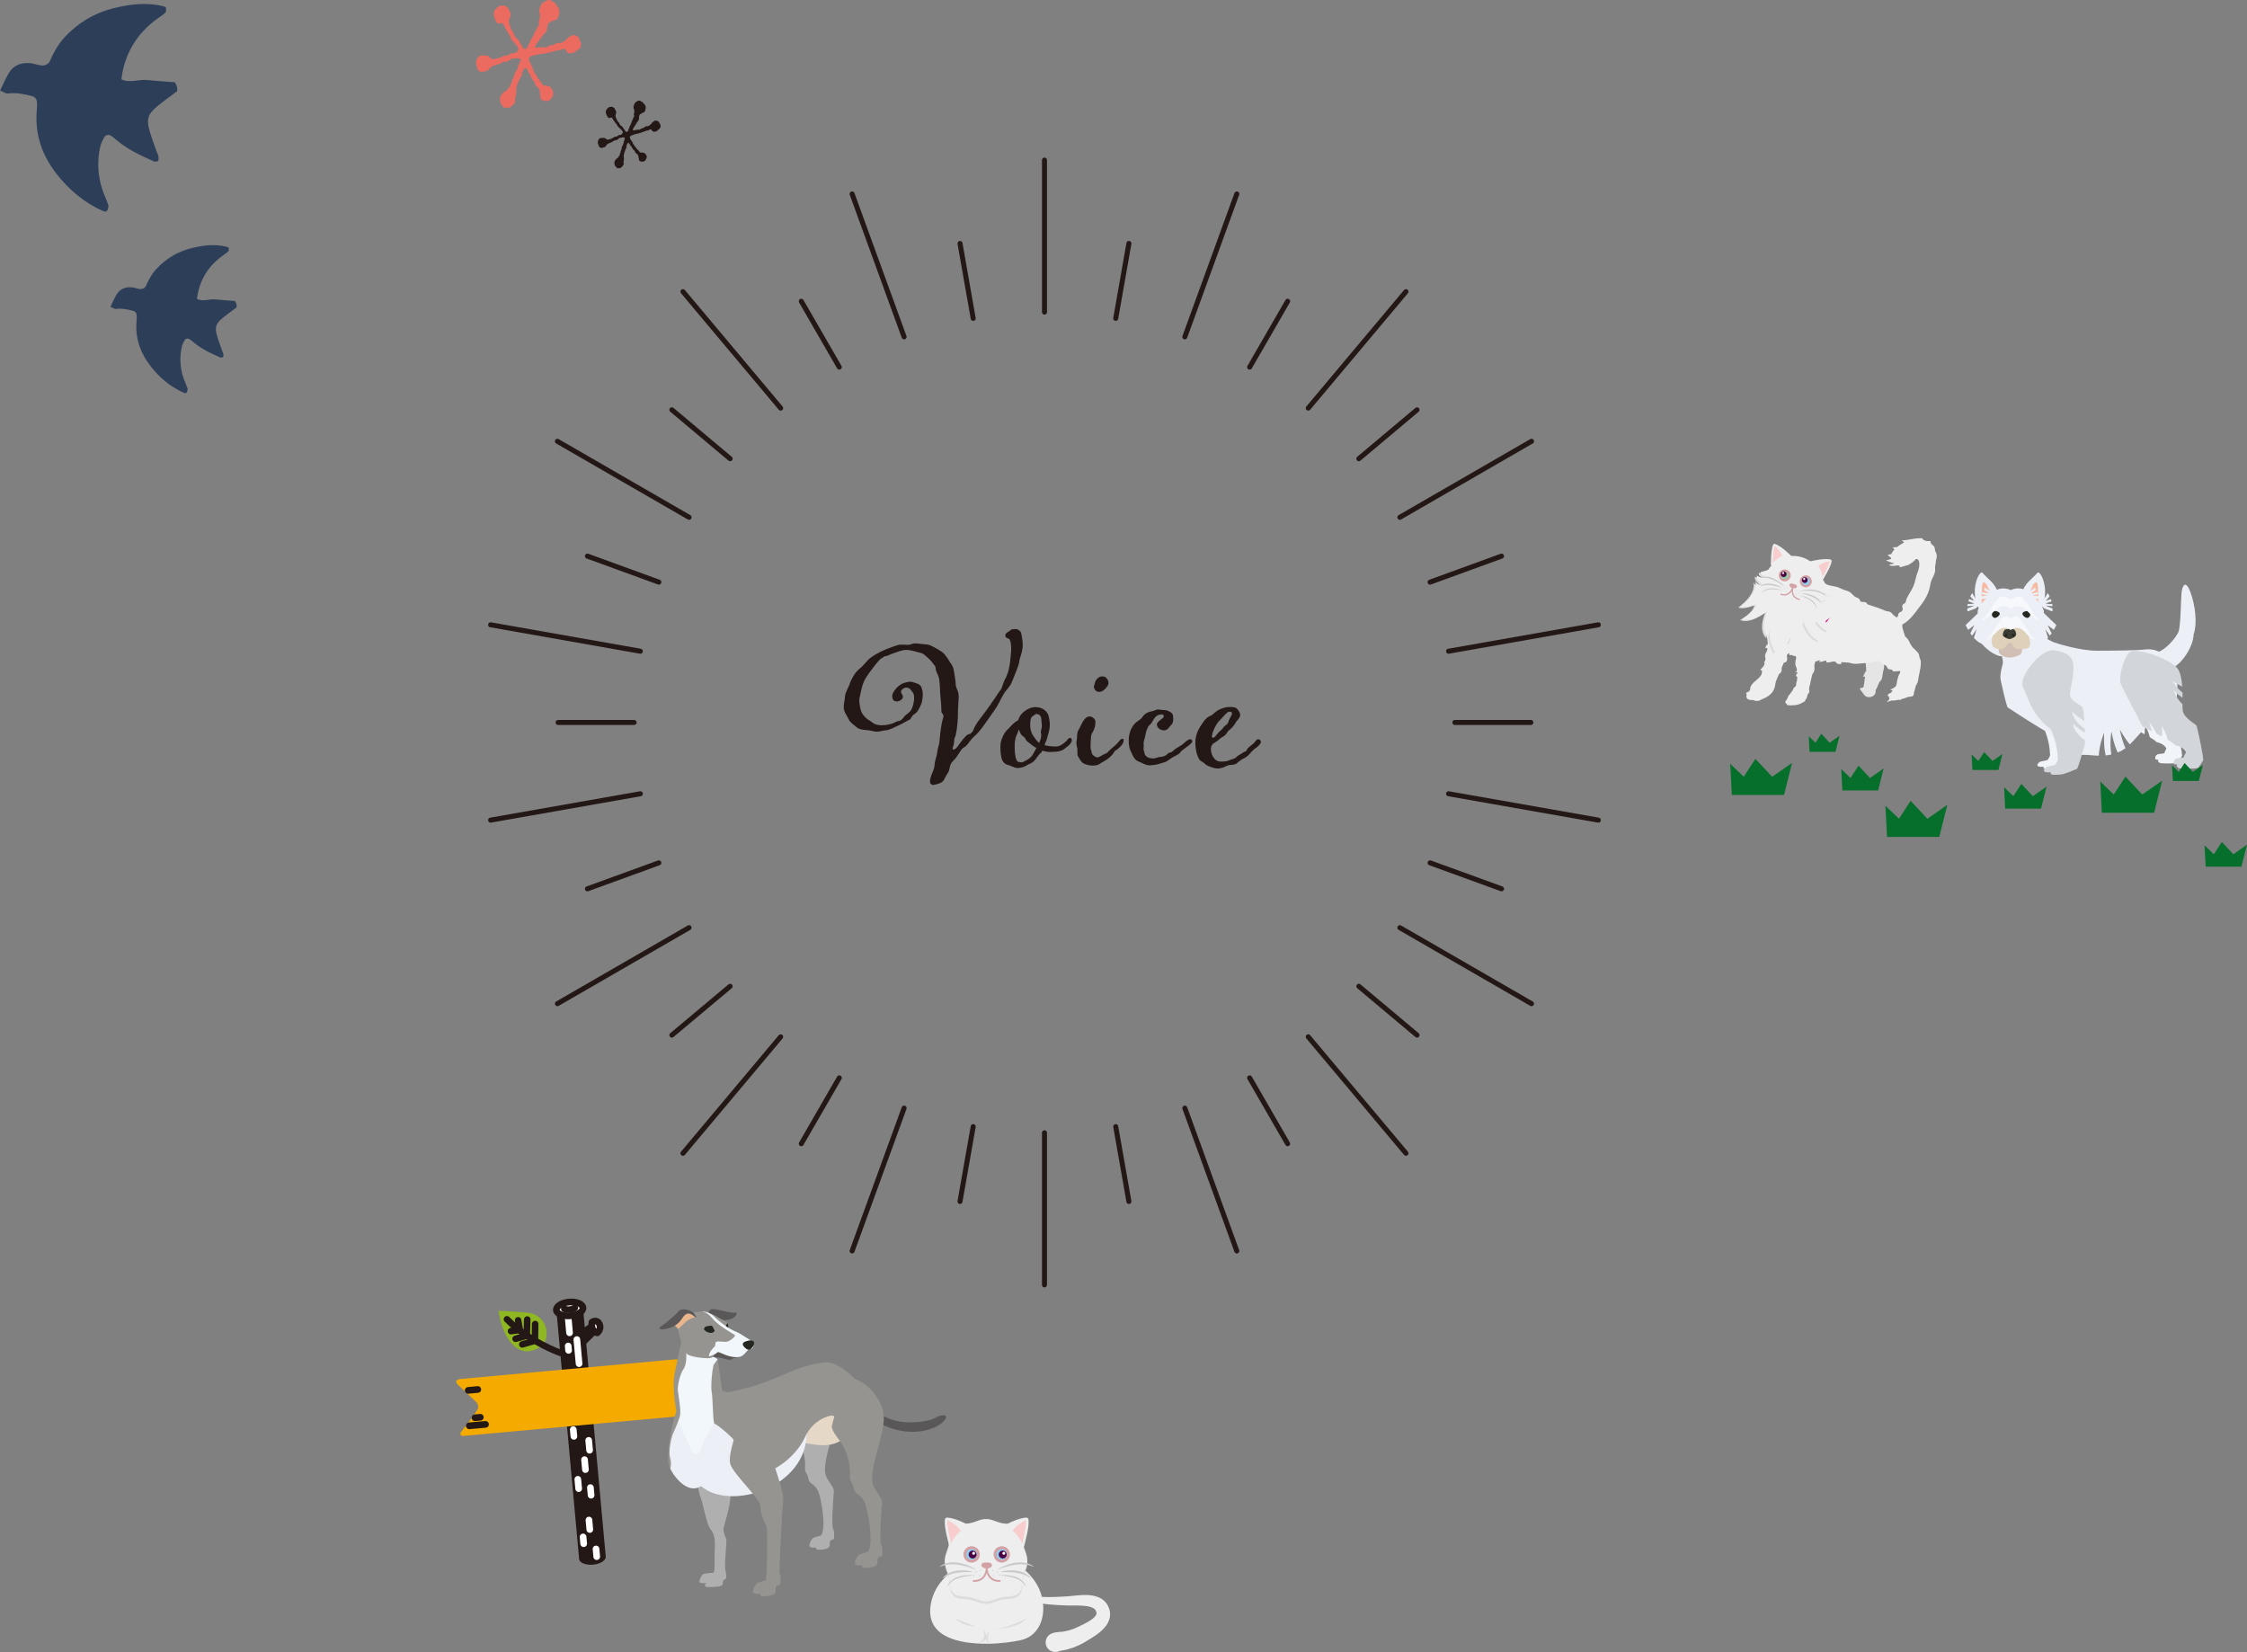 <?xml version="1.0" encoding="UTF-8"?><svg id="a" xmlns="http://www.w3.org/2000/svg" viewBox="0 0 448.18 329.52"><rect x="0" y="0" width="448.18" height="329.52" fill="#808080" stroke="none"/><defs><style>.b{stroke-width:.59px;}.b,.c,.d,.e,.f{stroke-miterlimit:10;}.b,.d{fill:#8bd1f4;}.b,.d,.e{stroke:#d2a2a5;}.g{fill:#f6f8fb;}.h{fill:#f2f7fb;}.i{fill:#f7cdce;}.j{fill:#eeeeef;}.k{fill:#f5aa00;}.l{fill:#e6e6e6;}.m{fill:#f6baa3;}.n{fill:#e8b58c;}.o,.p{fill:#fff;}.q{fill:#f1f4f8;}.r{fill:#e5e5e6;}.s{fill:#ecf0f6;}.t{fill:#e5d8c7;}.u{fill:#969490;}.v{fill:#8fb721;}.w{fill:#d2d6da;}.x{fill:#d2a2a5;}.y{fill:#d1bfb5;}.z{fill:#dbdcdc;}.aa{fill:#afafb0;}.ab{fill:#c8c9ca;}.ac{fill:#dfd1b9;}.ad{fill:#242821;}.ae,.af{fill:#231815;}.ag{fill:#066f2c;}.ah{fill:#595757;}.ai{fill:#2d3e59;}.aj{fill:#383c34;}.ak{fill:#4a0043;}.al{fill:#5e5a51;}.c,.p,.am,.an,.ao{stroke-linecap:round;}.c,.p,.am,.ao{stroke:#231815;}.c,.am,.an,.ao,.f{fill:none;}.d,.e,.f{stroke-width:.45px;}.e{fill:#93cda7;}.p,.am,.an{stroke-width:1.33px;}.p,.am,.an,.ao{stroke-linejoin:round;}.an{stroke:#fff;}.ao{stroke-width:1.3px;}.af,.ap{fill-rule:evenodd;}.ap{fill:#eb6b60;}.f{stroke:#e3007f;}</style></defs><g><path class="r" d="M375.56,131.46s-.05-.06-.08-.09c-.05-.51-.15-1.04-.3-1.57l-2.96,.83s.03,.26,.06,.68c-.01,.02-.03,.03-.04,.06,0,.02,0,.05,0,.07l.05,.02c0,.06,0,.12,.01,.19-.32,.63-.04,1.52-.07,2.19-.26,.15-.42,.81-.66,1.12,.14-.03,.32,.03,.45,0-.19,.54-.07,1.3-.33,1.77,.04,0,.08,.02,.12,.02,0,.01,0,.02,0,.03-.05,.11-.11,.21-.18,.31-.21,.11-.54,.15-.72,.26,.38,.47,.75,1.1,1.05,1.4,.47,.47,1.42,.39,1.92-.17,.23-.26,.23-.56,.22-.88,.21-.39,.49-.96,.75-1.66,.13-.1,.26-.23,.37-.41,.31-.49,.24-1.23,.41-1.78,.22-.69,.32-1.71-.08-2.4Z"/><path class="j" d="M383.03,131.64c-.03-.24-.09-.39-.17-.5-.04-.41-.14-.75-.32-.96-.33-.41-.7-.74-1.06-1.06-.03-.06-.07-.11-.11-.17-.37-.48-.47-.9-.77-1.37-.15-.24-.39-.43-.61-.64-.23-.65-.38-1.21-.54-1.73-.03-.74-.07-1.51-.58-1.92-.16-.13-.43-.11-.64-.17-.17-.16-.36-.31-.59-.46-.05-.06-.09-.11-.14-.17-.44-.54-.69-.54-1.24-.58-1.21-.55-2.49-.94-3.75-1.36-.14-.14-.23-.33-.38-.41-.27-.15-.67,0-.92-.12-.35-.18-.1-.27-.36-.54-.25-.25-.48-.26-.76-.41-.54-.3-.74-.8-1.3-1.07-.45-.22-.98-.3-1.45-.54-.47-.24-.79-.38-1.31-.48-.46-.09-1.42-.22-1.8-.48-.75-.52-.06-1.01-1.38-.9-1.12,.09-2.3,.48-3.41,.88-2.19,.44-4.45,1.67-6.54,4.22,0,0,0,.07,.01,.18-.9,1.13-.43,2.1-.5,3.56-.04,.84-.11,1.67,0,2.51,.06,.46,.16,.85,.19,1.29-.19,.33-.38,.67-.53,.98,.93-.09,.17,.89,.06,1.19-.26,.68,.32,1.15-.29,1.66,.43,.4-.44,1.25-.78,1.53,.12,.02,.23,.12,.37,.13,.04,.25,.01,.47-.05,.67-.03,.06-.05,.13-.08,.19-.44,.89-1.72,1.38-2.13,2.39-.11,.27-.06,.42-.07,.57-.12,.15-.23,.29-.33,.44-.15,.05-.36,.06-.43,.17-.13,.21,.07,.33,.06,.38-.07,.25-.15,.44-.01,.6,.09,.33,.5,.54,1.41,.49,.23,.23,.75,.21,1.09,.11,.11-.03,.19-.08,.27-.14,.44-.04,.91-.08,.05-.04,.02-.02,.05-.04,.07-.06,.91-.27,2.57-1.03,2.8-2.9,.06-.26,.1-.48,.14-.71l.61-1.43c.2-.14,.4-.27,.5-.59,.06-.19,.05-.43,.04-.68l.44-1.03c.18-.04,.37-.04,.51-.22,.21-.28,.16-.77,.07-1.15l.14-.32c.13-.02,.26-.1,.34-.2h.03c0,.14,.04,.29,.02,.41,.16-.04,.36,.03,.53-.05,.11,.19,.43,.25,.74,.23,.01,.09,.04,.23,.07,.43-.13,.39-.18,.89-.17,1.13,0,.55,.76,1.37-.05,1.66,.14-.03,.31,0,.46,0,0,.08,0,.15,0,.23-.12,.12-.27,.22-.28,.39-.01,.21,.18,.24,.26,.32-.01,.25-.03,.51-.06,.75-.05,.16-.1,.32-.14,.47-.04,.16,0,.25-.03,.39-.02,.07-.04,.14-.07,.21,0,0,0,.01,0,.02-.06,.12-.32,.23-.41,.37-.11,.17-.18,.36-.23,.55-.04,.03-.08,.05-.12,.07,0,0-.19,.26-.41,.63-.32,.15-.4,.62-.55,.93-.1,.21-.37,.36-.36,.62,0,.35,.3,.23,.36,.61,.12,.02,.26,.03,.41,.03,.15,.03,.33,.03,.56,0,0,0,1.1,.09,2.04-.51,0,0,.02,0,.03-.01,.45-.2,.56-.33,.64-.61,.09-.12,.18-.25,.26-.4l.15-.63c.13-.22,.26-.23,.33-.49,.05-.21-.05-.45-.06-.68l.14-.61c.03-.07,.06-.14,.08-.24,.03-.12,.05-.25,.06-.38l.37-1.6c.22-.34,.47-.63,.45-1.2,0-.21-.02-.4-.04-.58l.2-.85c.25,.17,.48-.15,.87-.22-.03,.13,.01,.26-.03,.4,.37-.05,.78-.19,1.17-.29,.06,0,.12,.01,.18,.02,0,.11,.04,.24,.02,.33,.46,.07,.92-.08,1.37-.19,.15,.01,.3,.03,.45,.04,.19,.47,.63,.52,1.13,.49-.02-.11,.04-.28,.02-.39,.48,.04,.97,.07,1.47,.09,.14,.03,.27,.06,.4,.1,.95,.3,1.92,.02,2.94,0,.43,0,.86-.11,1.29-.21,.32-.05,.62-.1,.88-.18,.14-.02,.28-.03,.41-.03,.73,.02,.78,.69,1.4,.82,.09,.11,.19,.22,.31,.33,.04,.22,.19,.4,.37,.5,.35,.01,.78,.02,.83,.42,.48,.02,.95-.03,1.43-.08,0,.1,0,.23,0,.37-.31,.4-.45,.99-.55,1.38-.11,.42-.08,.98-.33,1.31-.25,.33-.82,.5-1.12,.74,.17,0,.34,.03,.51,.06-.09,.12-.21,.3-.32,.49-.31,.12-.66,.21-.67,.57,0,.05,.19,.13,.31,.27-.03,.17-.03,.32,.04,.44-.11,.21-.36,.36-.55,.51,.33,0,.64-.11,.95-.25,.17,.03,.41,.03,.71-.02,0,0,.35-.04,.83-.14,.1,.03,.21,.04,.31,.07,0-.06,.03-.11,.06-.16,.44-.11,.94-.26,1.39-.46,0,0,.01,0,.02,0,.87-.12,1.17-.04,1.18-.96,0,0,0-.02,0-.02,.02-.04,.04-.08,.06-.12,0,0,.14-.47,.32-1.18,.04-.06,.08-.12,.12-.19,.35-.51,.3-.9,.42-1.51,.2-1.05,.56-2.27,.4-3.4Zm-30.62-3.04l.19-.34c0,.11,.01,.21,0,.32-.07,.02-.13,0-.2,.01Z"/><g><path class="l" d="M365.43,118.74c-.53,.02-1.08-.03-1.57-.13,.66,.6,1.26,.34,1.57,.13Z"/><path class="l" d="M365.43,118.74s.02,0,.03,0c.03-.03,.05-.05,.08-.08-.03,.02-.07,.05-.11,.08Z"/></g><path class="j" d="M386.18,111.7c.09-.36,.16-.72,.09-1.15-.05-.33-.21-.41-.28-.62-.05-.16-.06-.59-.14-.77-.23-.52-.84-.51-.77-1.23-.31,0-.67,0-.99-.05-.1-.05-.2-.1-.3-.14-.05-.02-.11-.03-.16-.05-.07-.11-.1-.26-.27-.32-.18-.06-.5,0-.69,0-1.16,.02-2.21,.42-3.43,.41,.19,.06,.43,.23,.53,.44-.43,.22-.94,.52-1.39,.89-.34,.03-.65,.05-.82,.07,.03,.18,.17,.29,.31,.4-.27,.28-.48,.59-.61,.92-.32,.08-.62,.14-.75,.19,.15,.26,.44,.34,.65,.54,0,.07,.02,.15,.04,.22-.29,.2-.7,.2-1.01,.34,.41,.16,1.03,.45,1.54,.54,.03,.02,.06,.05,.08,.07-.32,.12-.69,.12-1.02,.23,.29,.42,1.13,.2,1.73,.14,.13,.04,.26,.07,.39,.09,0,.1,.04,.22,.02,.3,.53-.11,1-.27,1.52-.45-.02,.04-.09,.07-.13,.1,.34-.05,1.48-.85,1.79-1.26,.07-.03,.14-.06,.2-.07,.86,.24,.45,2.02,.18,2.64-.38,.9-.47,1.95-.87,2.85-.38,.87-.97,1.62-1.35,2.48-.09,.21-.12,.6-.24,.77-.12,.18-.43,.23-.52,.39-.21,.39,0,.65,.02,.99-.09,.14-.19,.27-.29,.4-.23,.09-.39,.11-.55,.35-.09,.14-.09,.33-.11,.51-.36,.44-.75,.86-1.16,1.27-.82,.81-1.73,1.54-2.71,2.17-.47,.31-1.02,.59-1.55,.96-.52,.36-1.07,.87-1.33,1.5v.03c-.08,.17-.02,.36,.14,.45,.17,.1,.4,.04,.49-.13,.54-.93,1.68-1.23,2.82-1.78,1.12-.54,2.2-1.2,3.2-1.97,.34-.26,.67-.54,.99-.82,.3-.15,.58-.36,.81-.54,1.2-.92,2.06-2.31,2.99-3.49,.69-.88,1.29-2.01,1.57-3.06,.12-.43,.15-.82,.24-1.21,.09-.25,.18-.49,.26-.74,.23-.49,.53-.97,.61-1.5,.05-.31,.03-.62,.01-.94,.05-.25,.09-.5,.13-.76,.02-.2,.04-.4,.04-.61Z"/><g><g><path class="f" d="M363.75,124.43s.06-.06,.1-.09c0,0-.03,.04-.1,.09Z"/><path class="z" d="M346.71,121.17s3.73-2.51,2.99-5.16c.1,.31,.47,1.05,1.51,.79,0,0-1.45-.95-1.16-1.79,0,0,.84,.68,1.74,.24,0,0-1.19-.28-.96-.95,0,0,1.61-.34,2.45-.88,0,0,2.83-1,5.25-.37,2.39,.73,4.28,3.05,4.28,3.05,.43,.9,1.64,2.03,1.64,2.03-.15,.69-1.32,.32-1.32,.32,.55,.84,1.62,.7,1.62,.7-.2,.88-1.93,.93-1.93,.93,.76,.76,1.46,.32,1.71,.11-2.02,1.88-.14,5.96-.14,5.96-1.07,0-2.51-2.03-2.51-2.03-.6,1.45,.89,3.97,.89,3.97-2.27-.3-3.49-3.97-3.49-3.97-.7,4.21-2.88,4.33-2.88,4.33,.46-.75,.39-1.41,.39-1.41-.46,1.83-3.12,3.28-3.12,3.28,0,0-1.51-2.63-.96-4.43,0,0-.39,.53-.39,1.41,0,0-1.81-1.24-.21-5.2,0,0-2.95,2.5-5.04,1.57,0,0,2.59-1.38,2.83-2.93,0,0-2.28,.97-3.2,.42Z"/><path class="j" d="M347.09,120.96s3.74-2.51,2.99-5.16c.1,.31,.47,1.05,1.51,.8,0,0-1.45-.95-1.16-1.8,0,0,.84,.68,1.74,.24,0,0-1.19-.29-.96-.95,0,0,1.61-.34,2.45-.88,0,0,2.83-1,5.25-.38,2.39,.73,4.29,3.06,4.29,3.06,.43,.9,1.63,2.03,1.63,2.03-.15,.69-1.31,.32-1.31,.32,.55,.84,1.62,.7,1.62,.7-.2,.88-1.93,.93-1.93,.93,.76,.76,1.46,.32,1.71,.11-2.02,1.88-.13,5.96-.13,5.96-1.08,0-2.52-2.03-2.52-2.03-.6,1.45,.89,3.97,.89,3.97-2.27-.29-3.49-3.97-3.49-3.97-.7,4.21-2.88,4.33-2.88,4.33,.46-.75,.39-1.41,.39-1.41-.47,1.83-3.13,3.28-3.13,3.28,0,0-1.51-2.63-.96-4.43,0,0-.39,.53-.4,1.41,0,0-1.8-1.24-.2-5.2,0,0-2.96,2.5-5.05,1.57,0,0,2.59-1.38,2.83-2.93,0,0-2.28,.97-3.2,.42Z"/></g><g><g><path class="j" d="M361.97,113.53c.13,.17,.33,.47,.46,.64,.33,.49,.65,.97,.91,1.4,.09,.16,.24,.12,.35-.07,.29-.53,.59-1.04,.85-1.54,.1-.18,.25-.48,.33-.65,.22-.48,.39-.94,.47-1.37,.03-.16-.1-.32-.26-.35-.45-.09-.94-.1-1.45-.06-.19,.01-.51,.05-.71,.08-.55,.08-1.11,.19-1.69,.31-.22,.04-.31,.18-.21,.32,.29,.37,.62,.82,.96,1.29Z"/><path class="i" d="M362.67,112.88c1.09-.82,2.29-.92,2.29-.92-.07,.34-.21,.74-.43,1.21-.08,.17-.23,.46-.32,.63-.17,.33-.36,.66-.55,1.01-.05,.08-.09,.16-.13,.23-.13-.78-.43-1.51-.86-2.16Z"/></g><g><path class="j" d="M355.71,111.77c-.2,.08-.53,.22-.72,.31-.54,.24-1.07,.49-1.51,.73-.16,.09-.27-.02-.27-.25,.03-.6,.04-1.19,.07-1.76,.01-.21,.04-.54,.06-.73,.06-.52,.15-1,.31-1.41,.06-.15,.25-.22,.4-.17,.43,.16,.85,.41,1.28,.71,.15,.11,.41,.31,.57,.44,.42,.35,.85,.74,1.28,1.14,.16,.15,.17,.32,.01,.38-.44,.17-.96,.37-1.49,.6Z"/><path class="i" d="M355.46,110.85c-.51-1.26-1.47-1.98-1.47-1.98-.12,.33-.21,.74-.27,1.26-.02,.19-.05,.51-.06,.71-.02,.37-.04,.75-.05,1.15,0,.09,0,.18-.01,.27,.52-.59,1.15-1.07,1.86-1.4Z"/></g></g><path class="j" d="M351.98,115.21c-.89,3.15,.95,6.41,4.1,7.3,3.14,.88,6.41-.95,7.3-4.1,.89-3.15-.95-6.41-4.09-7.3-3.15-.89-6.42,.95-7.3,4.1Z"/><g><g><g><path class="d" d="M359.25,115.68c-.15,.51,.15,1.05,.67,1.2,.52,.15,1.05-.16,1.2-.67,.14-.52-.16-1.05-.67-1.2-.52-.15-1.05,.16-1.2,.67Z"/><path class="ak" d="M359.42,115.55c-.09,.31,.09,.63,.4,.71,.31,.09,.63-.09,.71-.4,.09-.31-.09-.63-.4-.71-.31-.09-.63,.09-.71,.4Z"/><path class="o" d="M359.67,115.42c-.03,.11,.03,.23,.14,.26,.11,.03,.23-.03,.26-.15,.03-.11-.03-.23-.15-.26-.11-.03-.23,.03-.26,.14Z"/></g><g><path class="e" d="M355.04,114.5c-.14,.52,.16,1.05,.67,1.2,.52,.15,1.05-.16,1.2-.67,.15-.52-.16-1.05-.67-1.2-.52-.15-1.06,.16-1.2,.67Z"/><path class="ak" d="M355.21,114.37c-.09,.31,.09,.63,.4,.71,.31,.09,.63-.09,.71-.4,.09-.31-.09-.63-.4-.71-.31-.09-.63,.09-.71,.4Z"/><path class="o" d="M355.46,114.24c-.03,.11,.03,.23,.15,.26,.11,.03,.23-.03,.26-.15,.03-.11-.03-.23-.14-.26-.11-.03-.23,.03-.26,.14Z"/></g></g><g><path class="x" d="M356.92,116.68c-.03,.23,.19,.49,.49,.58l.25,.07c.3,.08,.62-.02,.72-.24,.1-.21-.05-.45-.35-.54l-.54-.15c-.29-.08-.55,.04-.58,.28Z"/><path class="x" d="M358.74,119.66s.07,.02,.11,.03c.07,.02,.14-.03,.16-.1,.02-.07-.02-.14-.1-.16-.49-.12-.85-.36-1.06-.71-.37-.62-.18-1.39-.17-1.4,.02-.07-.02-.14-.09-.16,0,0,0,0,0,0-.07-.02-.14,.02-.16,.09,0,.04-.22,.88,.2,1.6,.23,.39,.61,.66,1.12,.8Z"/><path class="x" d="M355.28,118.69c.51,.15,.98,.11,1.38-.1,.74-.39,.99-1.22,1-1.26,.02-.07-.02-.14-.09-.16,0,0,0,0,0,0-.07-.02-.14,.02-.16,.09,0,0-.24,.77-.88,1.1-.36,.19-.79,.21-1.28,.05-.07-.02-.14,.02-.16,.09-.02,.07,.02,.14,.08,.16,.03,.01,.07,.02,.1,.03Z"/></g><g><g><path class="z" d="M358.21,117.79c-.02,.06,.02,.13,.08,.15,.07,.02,.13-.02,.15-.08,.02-.07-.02-.13-.08-.15-.06-.02-.13,.02-.15,.08Z"/><path class="z" d="M358.13,118.5c-.02,.06,.02,.13,.08,.15,.06,.02,.13-.02,.15-.08,.02-.06-.02-.13-.08-.15-.06-.02-.13,.02-.15,.08Z"/><path class="z" d="M358.75,118.2c-.02,.06,.02,.13,.08,.15,.06,.02,.13-.02,.15-.08,.02-.06-.02-.13-.08-.15-.06-.02-.13,.02-.15,.08Z"/><path class="z" d="M358.99,118.74c-.02,.06,.02,.13,.08,.15,.06,.02,.13-.02,.15-.08,.02-.06-.02-.13-.09-.15-.06-.02-.13,.02-.15,.08Z"/></g><g><path class="z" d="M356.71,117.37c-.02,.06-.08,.1-.15,.08-.06-.02-.1-.08-.08-.15,.02-.07,.09-.1,.15-.08,.07,.02,.11,.08,.09,.15Z"/><path class="z" d="M356.4,118.02c-.02,.06-.08,.1-.15,.08-.06-.02-.1-.09-.09-.15,.02-.06,.09-.1,.15-.08,.06,.02,.1,.08,.08,.15Z"/><path class="z" d="M356.03,117.43c-.02,.06-.09,.1-.15,.08-.06-.02-.1-.09-.09-.15,.02-.06,.09-.1,.15-.08,.06,.02,.1,.08,.09,.15Z"/><path class="z" d="M355.55,117.78c-.02,.06-.08,.1-.15,.08-.06-.02-.1-.09-.08-.15,.02-.06,.08-.1,.15-.08,.07,.02,.1,.08,.08,.15Z"/></g></g><g><g><path class="ab" d="M359.1,117.87c.4-.13,.84-.21,1.31-.26,.47-.04,.93-.03,1.35,.02,.47,.06,.92,.19,1.31,.38,.44,.21,.81,.51,1.06,.84,.01,.01,0,.03,0,.04-.01,.01-.03,.01-.04,0-.34-.28-.72-.5-1.12-.66-.36-.15-.77-.25-1.25-.33-.41-.06-.85-.08-1.31-.08-.48,0-.91,.04-1.32,.1,0,0,0,0-.01,0h0s-.03-.02-.02-.04c0-.01,.02-.02,.03-.02Z"/><path class="ab" d="M359.48,118.33c.34,0,.7,.04,1.11,.13,.36,.08,.72,.2,1.07,.36,.37,.17,.69,.37,.96,.61,.31,.27,.54,.58,.68,.9,0,.02,0,.03-.01,.04-.01,0-.02,0-.03,0,0,0-.01,0-.01-.01-.22-.28-.48-.52-.78-.74-.27-.2-.57-.37-.93-.54-.43-.2-.91-.37-1.46-.53-.19-.05-.38-.1-.6-.16h0s-.03-.02-.02-.04c0-.02,.02-.03,.04-.02Z"/><path class="ab" d="M359.34,118.83c.32,.06,.65,.16,.98,.29,.33,.14,.63,.3,.9,.48,.32,.22,.56,.46,.74,.71,.21,.3,.33,.64,.34,.97,0,.02-.01,.03-.03,.03,0,0,0,0-.01,0-.01,0-.02-.01-.02-.02-.05-.31-.19-.6-.41-.87-.19-.23-.43-.44-.72-.65-.24-.17-.52-.33-.86-.49-.33-.16-.63-.29-.92-.39-.02,0-.03-.02-.02-.04,0-.02,.02-.03,.04-.02Z"/></g><g><path class="ab" d="M355.9,116.97c-.27-.32-.6-.62-.99-.9-.38-.28-.77-.51-1.16-.69-.43-.19-.88-.32-1.32-.36-.49-.05-.95,.01-1.35,.16-.02,0-.02,.02-.02,.04,0,.02,.02,.03,.04,.02,.44-.06,.88-.05,1.3,.02,.39,.06,.79,.19,1.24,.37,.38,.16,.76,.37,1.15,.61,.4,.26,.75,.51,1.07,.77,0,0,0,0,.01,0h0s.04,0,.04-.02c0-.01,0-.03-.02-.03Z"/><path class="ab" d="M355.34,117.16c-.29-.18-.62-.33-1.01-.46-.36-.12-.73-.21-1.1-.25-.41-.05-.78-.04-1.13,.02-.4,.07-.76,.21-1.05,.41-.01,0-.02,.03-.01,.04,0,0,.01,.01,.02,.02,0,0,.01,0,.02,0,.33-.12,.69-.2,1.05-.23,.33-.03,.69-.02,1.07,.02,.47,.05,.97,.16,1.52,.31,.19,.05,.38,.11,.6,.18h0s0,0,0,0c.02,0,.04,0,.04-.02,0-.02,0-.03-.02-.04Z"/><path class="ab" d="M355.2,117.67c-.31-.11-.64-.2-.98-.26-.36-.06-.7-.08-1.02-.06-.39,.02-.72,.1-1.01,.22-.34,.14-.62,.38-.79,.65,0,.01,0,.03,0,.04,0,0,0,0,.01,0,.01,0,.03,0,.03,0,.21-.23,.47-.41,.8-.53,.28-.1,.59-.16,.96-.18,.29-.02,.61,0,.99,.03,.37,.04,.69,.09,.99,.14,.01,0,.03,0,.04-.02,0-.02,0-.03-.02-.04Z"/></g></g></g></g></g><g><path class="q" d="M429.84,138.08s.62,.71,1.61,1.37c0-.31,0-.63-.01-.96-1.31-1.01-1.76-2.12-1.76-2.12,0,0,.68,.58,1.72,1.08-.09-1.3-.3-2.56-.85-3.29-1.23-1.66-7.68-4.04-8.76-2.89-1.07,1.14-2.03,4.72-1.44,5.84,.59,1.13,2.22,4.5,2.51,4.86,.29,.36,1.01,2.38,1.51,2.74,.17,.12,.77,.41,1.53,.79-.19-.96-.51-1.71-.51-1.71,0,0,.81,.86,1.37,2.14,.33,.17,.66,.34,.99,.52,.13-1.02-.06-1.89-.06-1.89,0,0,.8,1.06,1.09,2.47,.6,.36,1.1,.7,1.37,.99,0,0,1.55,.28,1.94,1.29-.05,.27-.32,.43-.38,.92-.49,.11-.65,.11-1.14,.16-.3,.03-.7,.32-.7,.76s.21,.37,.76,.38c-.43,.07-.13,.63,.38,.7,.51,.07,2.71,.06,3.16-.05,.29-.07,.81-1.14,1.03-1.35,.22-.22-1.02-5.92-1.17-6.28-.14-.36-2.38-1.37-2.52-2.89-.03-.27-.03-.63-.03-1.05-1.3-1.25-1.61-2.54-1.61-2.54Z"/><path class="q" d="M411.66,144.15s.91,.97,2.12,1.61c0-.22-.01-.44-.02-.67-2.46-1.78-2.24-3.11-2.24-3.11,0,0,.93,.99,2.16,1.63-.08-1.12-.19-2.08-.28-2.36-.19-.54-2.45-1.12-2.31-2.6,.15-1.54,.7-2.69,.61-5.07-.08-2.04-2.09-2.55-3.59-2.74-2.24-.28-6.46,4.92-5.54,6.66,.92,1.73,1.42,4.89,5.01,7.63,.32,.53,1.23,2.74,1.31,5.34,.1,.37-.42,.92-.44,1.08-.33,.17-1.38,.3-1.58,.4-.24,.12-.51,.47-.51,.66,0,.36,.89,.39,1.25,.3-.14,.45,.29,.47,.58,.47s1.02,0,1.58-.11c.35-.07,1.89-.65,2.51-.94,.34-.16,1.17-3.55,1.4-4.11,.06-.16,.1-.55,.11-1.06-2.35-1.74-2.13-3.03-2.13-3.03Z"/><path class="s" d="M434.07,134.44c-.44-.55-1.63-5.51-6.4-4.88-1.25,.17-6.13,.23-9.46,.23s-8.05-1.46-8.83-1.79c-.78-.33-4.55-2.46-7.77-7.23l-5.12,3.3s3.34,6.68,2.98,8.35c0,0-.7,2.14-.4,3.34,.33,1.33,1.1,5.15,1.43,5.37,.33,.22,7.06,4.65,7.91,4.89,.63-.18,3.52,5.47,4.13,5.34,2.13-1.26,3.88-.67,6.08-.63,.09-2.3,1.07-4.62,1.07-4.62,0,0-.17,2.57,.3,4.57,.36-.04,.73-.1,1.13-.19-.39-2.22,.02-4.6,.02-4.6,0,0,.39,2.38,1.25,4.2,0,0,0,0,0,0,.57-.22,1.08-.52,1.55-.87-.83-1.82-1.12-3.73-1.12-3.73,0,0,.85,1.62,1.99,2.99,2.13-2.04,3.63-4.91,6.97-4.91,2.86,0,2.71-8.57,2.26-9.12Z"/><path class="s" d="M430.05,130.19c1.91-.48,3.98-3.02,4.45-4.14,.48-1.11,.48-6.68,.64-7.95,.16-1.27,.79-2.55,1.75,0,.95,2.54,1.43,6.2,.64,8.43,0,2.86-3.82,8.75-7.48,6.84"/><path class="s" d="M395.96,128.57l-.87-6.82c-.97,.97-3.03,2.92-3.03,2.92,0,0,.18,.41,.5,.96,.73-.53,1.23-.96,1.23-.96,0,0-.32,.77-.79,1.65,.11,.16,.22,.31,.34,.47,.53-.72,.9-1.29,.9-1.29,0,0-.22,.8-.53,1.73,.62,.68,1.38,1.26,2.24,1.34Z"/><path class="s" d="M406.25,128.57l.87-6.82c.97,.97,3.03,2.92,3.03,2.92,0,0-.18,.41-.5,.96-.73-.53-1.23-.96-1.23-.96,0,0,.32,.77,.79,1.65-.11,.16-.22,.31-.34,.47-.53-.72-.9-1.29-.9-1.29,0,0,.22,.8,.53,1.73-.62,.68-1.38,1.26-2.24,1.34Z"/><g><path class="s" d="M408.05,120.78s.73,.11,1.34,.11c-.01-.16-.04-.31-.06-.45-.62,.15-1.33-.11-1.33-.11,0,0,.66-.17,1.2-.4-.05-.16-.1-.32-.16-.46-.53,.26-1.02,.36-1.02,.36,0,0,.38-.39,.79-.89-.21-.41-.39-.66-.39-.66,0,0-.61,1.42-1.8,2.12l1.14,.96,1.61,.6c.03-.2,.04-.4,.04-.6-.65-.19-1.36-.57-1.36-.57Z"/><path class="s" d="M403.22,118.38c.65-2.17,2.17-2.93,3.14-4.12,.63-.77,2.82,3.9,.54,7.37"/><path class="m" d="M404.3,118.82c.43-1.52,1.84-3.25,2.06-2.49,.22,.76,.32,4.55,0,5.2"/><path class="s" d="M405.26,118.77s.73-.1,1.31-.28c-.06-.15-.12-.28-.19-.42-.55,.32-1.3,.27-1.3,.27,0,0,.58-.35,1.04-.73-.09-.14-.19-.28-.28-.4-.43,.4-.88,.63-.88,.63,0,0,.25-.48,.5-1.08-.32-.34-.56-.52-.56-.52,0,0-.18,1.54-1.12,2.54l1.36,.59,1.72,.12c-.03-.2-.07-.4-.13-.58-.68,0-1.46-.16-1.46-.16Z"/></g><g><path class="s" d="M393.75,120.78s-.73,.11-1.34,.11c.01-.16,.04-.31,.06-.45,.62,.15,1.33-.11,1.33-.11,0,0-.66-.17-1.2-.4,.05-.16,.1-.32,.16-.46,.53,.26,1.02,.36,1.02,.36,0,0-.38-.39-.79-.89,.21-.41,.39-.66,.39-.66,0,0,.61,1.42,1.8,2.12l-1.14,.96-1.61,.6c-.03-.2-.04-.4-.04-.6,.65-.19,1.36-.57,1.36-.57Z"/><path class="s" d="M398.58,118.38c-.65-2.17-2.17-2.93-3.14-4.12-.63-.77-2.82,3.9-.54,7.37"/><path class="m" d="M397.5,118.82c-.43-1.52-1.84-3.25-2.06-2.49-.22,.76-.32,4.55,0,5.2"/><path class="s" d="M396.54,118.77s-.73-.1-1.31-.28c.06-.15,.12-.28,.19-.42,.55,.32,1.3,.27,1.3,.27,0,0-.58-.35-1.04-.73,.09-.14,.19-.28,.28-.4,.43,.4,.88,.63,.88,.63,0,0-.25-.48-.5-1.08,.32-.34,.56-.52,.56-.52,0,0,.18,1.54,1.12,2.54l-1.36,.59-1.72,.12c.03-.2,.07-.4,.13-.58,.68,0,1.46-.16,1.46-.16Z"/></g><path class="s" d="M407.66,122.12c.12-1.24-2.62-3.81-3.53-4.33-.78-.44-1.75-.66-3.07-.11-1.33-.54-2.29-.33-3.07,.11-.9,.52-3.65,3.09-3.53,4.33,.12,1.24-.47,4.57,.36,5.7,.55,.75,2.03,2.47,3.96,3.02,.51,.14,3.98,.24,4.48,.1,1.93-.54,3.49-2.37,4.04-3.12,.83-1.13,.24-4.47,.36-5.7Z"/><path class="ad" d="M404.92,122.39c-.09-.37-.46-.59-.82-.5-.36,.09-.8,.25-.7,.62,.09,.37,.69,.81,1.05,.72,.36-.09,.57-.46,.48-.83Z"/><path class="ad" d="M397.32,122.39c.09-.37,.46-.59,.82-.5,.36,.09,.8,.25,.71,.62-.09,.37-.69,.81-1.05,.72-.36-.09-.57-.46-.48-.83Z"/><path class="y" d="M398.56,128.86c.22,.72-.11,1.22,.43,1.65,.54,.43,.97,.57,1.63,.65,.65,.07,2.06-.36,2.38-.65,.33-.29,.43-1.51,.43-1.87s-2.6-1.22-2.6-1.22"/><path class="g" d="M404.14,120.14c-.97-1.18-1.08-1.62-3.09-.57-2.01-1.05-2.12-.61-3.09,.57-.98,1.19-1.84,3.25-2.6,3.36,.32,.87,2.38-1.84,3.14-2.27,.61-.35,1.58-.49,2.33,.04,.08,.05,.15,.11,.22,.18,.07-.07,.14-.13,.22-.18,.75-.53,1.71-.39,2.33-.04,.76,.43,2.82,3.14,3.14,2.27-.76-.11-1.62-2.17-2.6-3.36Z"/><path class="ac" d="M404.3,126.33c-.52-.61-2.24-2.66-3.31-2.66s-2.8,2.05-3.31,2.66c-.52,.62-.62,2.49,.12,2.88,.31,.16,1.3,.43,1.75,.15,.62-.38,.9-1.19,1.44-1.19,.46,0,.36,.72,.88,1.08,.54,.36,2.31,.2,2.68,0,.74-.39,.27-2.3-.25-2.91Z"/><g><path class="aj" d="M401.97,126.9c.11-.11,.18-.22,.18-.32,0-.34-.17-.89-.42-1.02-.25-.13-1.76-.17-1.95,.13-.34,.53-.34,1.02-.25,1.14,.02,.03,.06,.07,.13,.12,.39-.21,.59,.04,.43,.28,.25,.14,.54,.25,.76,.23,.2-.02,.47-.12,.72-.26-.16-.25,.07-.46,.41-.3Z"/><path class="ad" d="M401.31,126.45c-.07,.17,.1,.51,.25,.75,.16-.09,.3-.2,.41-.3-.27-.37-.56-.69-.66-.45Z"/><path class="ad" d="M400.36,126.45c-.11-.25-.43,.1-.7,.5,.1,.08,.26,.19,.43,.28,.16-.25,.35-.6,.27-.79Z"/></g><path class="w" d="M433.55,137.67s.68,.79,1.77,1.51c0-.34,0-.7-.01-1.06-1.45-1.11-1.95-2.34-1.95-2.34,0,0,.75,.64,1.9,1.19-.1-1.44-.34-2.82-.93-3.63-1.35-1.83-8.47-4.45-9.66-3.18-1.18,1.26-2.24,5.2-1.59,6.44,.65,1.24,2.45,4.96,2.76,5.36,.32,.39,1.11,2.62,1.67,3.02,.19,.13,.85,.46,1.68,.87-.2-1.05-.57-1.88-.57-1.88,0,0,.89,.95,1.51,2.36,.36,.18,.73,.38,1.09,.57,.14-1.12-.07-2.08-.07-2.08,0,0,.88,1.17,1.2,2.72,.66,.39,1.21,.78,1.51,1.09,0,0,1.71,.3,2.14,1.42-.06,.3-.36,.48-.42,1.01-.54,.12-.72,.12-1.25,.18-.33,.04-.78,.36-.78,.83s.24,.4,.84,.42c-.48,.08-.14,.7,.42,.78,.56,.08,2.99,.06,3.48-.06,.32-.08,.9-1.25,1.13-1.49,.24-.24-1.13-6.53-1.29-6.93-.16-.4-2.62-1.51-2.78-3.18-.03-.3-.04-.69-.04-1.15-1.43-1.38-1.77-2.8-1.77-2.8Z"/><path class="w" d="M413.51,144.35s1,1.07,2.34,1.78c0-.24-.02-.49-.03-.74-2.72-1.97-2.47-3.43-2.47-3.43,0,0,1.02,1.09,2.38,1.8-.09-1.24-.21-2.29-.31-2.6-.21-.6-2.71-1.23-2.55-2.86,.17-1.7,.77-2.96,.68-5.59-.08-2.25-2.31-2.81-3.96-3.02-2.47-.31-7.12,5.43-6.1,7.34,1.01,1.91,1.56,5.39,5.52,8.41,.36,.59,1.35,3.02,1.45,5.89,.11,.4-.47,1.02-.48,1.19-.36,.18-1.52,.33-1.74,.44-.27,.14-.57,.51-.57,.73,0,.4,.98,.43,1.37,.33-.16,.5,.32,.52,.64,.52s1.13,0,1.75-.12c.39-.08,2.09-.72,2.77-1.03,.37-.18,1.29-3.92,1.55-4.53,.07-.17,.11-.6,.12-1.17-2.59-1.92-2.35-3.34-2.35-3.34Z"/><path class="g" d="M403.67,124.57c-.82-1-.92-2.14-2.62-1.25-1.7-.89-1.8,.25-2.62,1.25-.83,1.01-1.56,2.76-2.2,2.85,.28,.73,2.02-1.56,2.66-1.93,.52-.3,1.34-.41,1.97,.04,.06,.05,.13,.1,.19,.15,.06-.06,.12-.11,.19-.15,.63-.45,1.45-.33,1.97-.04,.64,.37,2.39,2.66,2.66,1.93-.64-.09-1.38-1.84-2.2-2.85Z"/></g><g><path class="ae" d="M201.57,125.68c.21-.21,.54-.21,1.09-.21,.38,0,.88,.38,1,.75,.08,.29,.33,1.46,.33,2.42,0,1.38-.63,2.67-.67,3.17,0,.54-.42,1.42-.54,1.84-.17,.38-.83,2.17-1.13,2.76-.25,.58-1.17,1.42-1.54,2.17-.46,.75-1,2.05-1.71,3.01-1.59,2.25-2.88,4.26-3.92,5.14-1,.83-1.29,1.63-1.88,2.13-.63,.46-.58,.25-1.04,.96-.5,.71-.71,1.25-1.46,1.96-.79,.71-.58,1.59-.96,2.25-.42,.63-.5,.83-.88,1.54-.38,.75-1.8,.92-2.13,1-.33,0-.63-.25-.63-.71,0-.79,.42-1.59,.67-2.25,.29-.63,.21-1.34,.38-1.92,.17-.54,.33-1.13,.42-1.84,.08-.75,.38-1.34,.42-2,.04-.63,.21-2.25,.38-3.17,.12-.83,.42-1.67,.42-1.88,0-.29-.42-.58-.42-.88,0-1.34-.17-2.5-.25-3.72,0-.67-.08-1.92-.17-2.59-.04-.67-.54-1.42-.67-1.92-.08-.5-.04-.79-.38-1.09-.25-.29-.5-.75-1-1.17-.5-.46-1-1-1.54-1.17-.63-.17-2.09-.63-3.01-.63s-1.96,.5-2.55,.67-1.13,.54-1.42,.54c-.33,0-.5,.17-.92,.46-.42,0-2.71,3.21-3.05,3.72-.75,1.25-.88,1.88-1.38,4.26-.04,.08-.04,.21-.04,.38,0,.75,.21,1.92,.5,2.5,.38,.67,1.08,1.34,1.54,1.54,.42,.25,.96,.96,2.34,.96,2.17,0,2.92-.79,3.34-.83,.46,0,.75-.25,1.13-.75,.33-.5,.88-.71,1.34-1.25,.42-.5,.75-1.75,.75-2.63s-.21-1-.5-1.38c-.29-.46-.58-.67-1.08-.67s-1.04,.46-1.04,.83c0,.33,.38,.63,.38,1,0,.42-.54,.92-1.21,.92s-.92-.42-.92-1.13,1.17-2.17,2.34-2.55c.54-.17,.96-.25,1.25-.25,.38,0,.58,.12,.79,.17,.42,.17,1.25,.29,1.46,1,.17,.5,.25,.83,.25,1.29,0,.21,0,.46-.04,.75-.08,.92-.29,1.34-.58,1.92-.29,.54-.42,.92-1.04,1.34-.67,.38-.58,1-1.17,1.21-.58,.25-1.09,.63-1.92,1-.88,.42-1.84,.92-2.5,1-.54,0-1.21,.29-1.96,.29-.25,0-.5-.04-.75-.12-1.13-.29-2.5-.12-3.21-.75s-1.38-1-1.59-1.59c-.25-.54-1-1.5-1-2.34,0-.92,.21-1.46,.25-2.25,.08-.88,.83-2,.96-2.55,.13-.54,.92-1.92,1.34-2.38,.46-.5,.75-.67,1.13-1.04,.42-.42,.83-.96,1.34-1.46,.5-.46,1.96-1.38,3.51-2,2.17-.83,2.5-.88,2.84-.88,.5,0,.96,.04,1.67,.04,.5-.12,.71-.29,1.25-.29,.12,0,.29,0,.5,.04,.96,.13,1.75,.13,2.17,.25,.42,.08,1.75,.83,2.59,1.38,.83,.54,1.59,2.09,2,2.63,.46,.58,.58,2.38,.71,3.05,.13,.67-.04,1,.29,1.67,.29,.67,.38,1.08,.38,1.63,0,.5-.17,2.3-.17,3.84s-.38,4.13-.63,4.34c-.12,.08-.04,.29-.17,1.25-.04,.21-.25,.63-.25,.92,0,.08,0,.17,.17,.17,.54,0,1-.88,1.5-1.54s1.17-1.42,1.46-1.5c.46,0,.92-.54,1.04-.92,.21-.67,.88-1.67,1.46-2.38,.58-.75,1.88-2.5,2.38-3.3,.58-.75,1.17-1.8,1.46-2.13,.33-.33,.38-.71,.63-1.42,.25-.75,.58-1.17,.75-1.67,.67-1.63,.71-3.88,.79-4.38,.04-.25,.04-.54,.04-.83s0-.63-.04-.88c-.08-.54-.21-1.04-.38-1.13-.17-.12-.75-.12-.75-.67s.83-.83,1.09-1.08Z"/><path class="ae" d="M203.12,143.63c.25-1.42,2.13-2.59,3.26-2.59,2.13,0,2.67,1.34,2.8,1.88,.08,.42,.21,.92,.21,1.54,0,1.29-.33,1.88-.54,2.8-.12,.46-.42,.92-.5,1.38,.79,.21,1.67,.25,2.34,.25s1.38-.5,2.05-1.13c.29-.33,.33-.58,.71-.58,.29,0,.33,.29,.33,.5,0,.38-.46,.88-.71,1.09-.29,.17-.67,.63-1.34,.92-.58,.25-1.25,.29-2.46,.29-.38,0-.92-.12-1.38-.25-.17,.46-.67,.75-.79,.96-.21,.33-.5,.75-.92,1.17-.46,.42-.88,.46-1.46,.83-.42,.33-1.34,.5-1.75,.5-.63,0-1.46-.54-2.09-.67-.58-.17-1-.83-1.09-1.17-.04-.33-.25-.96-.25-2s0-1.46,.54-2.59c.54-1.09,.88-1.17,1.5-1.88,.46-.54,1-.96,1.54-1.25Zm.13,1.88c-.08,.17-.21,.33-.21,.5-.17,.5-.42,.75-.54,1.54-.12,.54-.12,.79-.12,1.46,0,.54,.04,1.29,.12,1.63,.04,.38,.25,1.21,.54,1.29,.21,.04,.46,.13,.67,.13,.17,0,.25-.04,.38-.08,.38-.25,1-.46,1.46-.92,.46-.42,.63-.96,1.17-1.88-.79-.38-1.13-.79-1.38-.96-.25-.13-.71-.54-.79-.79s-.25-.42-.63-.67c-.21-.13-.5-.58-.67-1.25Zm4.01,2.67c.25-.5,.42-1.09,.42-1.54,0-.12,0-.29-.04-.38s-.04-.17-.04-.25c0-.25,.12-.5,.17-.88,.04-.12,.04-.25,.04-.38,0-.42-.08-.92-.13-1.42-.04-.58-.46-.92-.96-.92-.33,0-.46,.29-.67,.42-.33,.08-.38,.38-.5,.79-.04,.21-.08,.58-.08,.92,0,.67,.13,1.46,.54,2.13,.21,.33,.88,1.25,1.25,1.5Z"/><path class="ae" d="M218.48,144.01c0,.83-.13,1.13-.38,1.71-.29,.58-.46,.63-.5,1.46-.04,.88-.08,.83-.08,1.63s.13,.75,.21,1.21c.04,.5,.46,.79,.88,1,.08,.04,.17,.04,.25,.04,.38,0,.79-.33,1.21-.54,.46-.29,.63-.12,1.21-.83,.42-.46,1.17-.96,1.63-1.5,.46-.54,.63-.83,.92-.83,.25,0,.29,.08,.29,.29,0,.79-.79,1.38-1.09,1.67-.58,.54-.58,.21-.83,.71s-.92,1.13-1.5,1.5c-.58,.33-.92,.58-1.25,.75-.29,.17-.5,.42-1.46,.42s-1.8-.33-2.09-.58c-.29-.25-.71-.92-.92-1.34-.08-.17-.08-.33-.08-.54,0-.71,0-.88-.04-1.04-.08-.33-.17-.67-.17-1,0-.17,.04-.42,.08-.67,.12-.79,0-1.04,.21-1.67,.29-.54,.46-.83,.71-1.38,.25-.54,.83-1.59,1.63-1.59,0,0,1.17,.12,1.17,1.13Zm.83-6.01c-.08,0-.21,0-.38-.04-.46-.12-.75-.63-.75-1,0-.12,.04-.21,.08-.29,.17-.46,.04-.71,.67-1.38,.29-.29,.63-.38,.92-.38,.38,0,.67,.13,.79,.29,.25,.25,.46,.63,.46,1,0,.12,0,.17-.04,.29-.12,.46-.83,1.17-1.17,1.34-.25,.08-.33,.17-.58,.17Z"/><path class="ae" d="M234.01,143.34c0,.42-.04,.92-.38,1.21-.42,.46-.75,1.13-1.46,1.13-.67,0-1.42-.5-1.42-1.17s1.38-1.21,1.38-1.59c0-.33-.12-.42-.5-.42-.33,0-.96,.12-1.42,.83-.46,.67-.42,.79-.75,1.13s-.38,.25-.54,.71c-.17,.38-.29,.46-.5,1.67-.17,.67-.33,1.13-.33,1.29,0,.13,.04,.21,.04,.46,0,.38-.04,.54-.04,.88,0,.17,.13,.38,.17,.63,.04,.79,.88,1.17,1.67,1.17s.96-.29,1.42-.29c.5,0,1.13-.17,1.54-.63,.42-.46,.5,0,1.08-.58,.58-.58,1.79-1.13,2.09-1.46,.29-.33,1.08-.88,1.29-.88,.29,0,.46,.17,.46,.42,0,.29-.5,.67-.83,.92l-1,.75c-.25,.17-.33,.25-.67,.67-.33,.38-1.17,.67-1.71,1.04-.58,.42-1.04,.79-1.59,.88-.54,.13-.67,.25-1.5,.42-.38,.04-.79,.12-1.17,.12-.42,0-.83-.12-1.21-.29-.79-.42-1.04-.42-1.46-.71-.38-.29-.58-.63-.83-1.17-.21-.58-.71-.96-.71-2.8s.83-3.05,1.46-3.59c.63-.5,1.04-.67,1.29-1.09,.25-.46,.83-.88,1.46-1.04,.63-.12,1.08-.29,1.38-.42,.08-.04,.12-.04,.25-.04,.25,0,.58,.12,1.17,.12,.67,0,1.84,.46,1.84,1.21,0,.17,.04,.33,.04,.5Z"/><path class="ae" d="M241.94,150.94c.42,.67,.88,.96,1.54,.96,.63,0,1.09,0,1.71-.25,.58-.29,.88-.25,1.21-.46,.29-.29,.54-.5,.88-.67s.67-.46,.88-.54c.17-.12,.42-.04,.54-.46,.17-.38,.92-.88,1.34-1.25,.38-.38,.58-.83,.92-.83s.54,.33,.54,.58c0,.29-.67,1-1.13,1.25-.42,.25-1.21,1.21-1.42,1.42-.25,.21-.63,.5-1,.63-.38,.17-.92,.67-1.38,1-.5,.33-1.09,.17-1.63,.33-.5,.21-1.21,.63-2.05,.63s-2-.5-2.34-.75c-.29-.29-.58-.5-1.09-.79-.46-.29-1.04-1.84-1.04-3.59s.75-2.96,1.46-3.97c.67-1,1.25-1.34,1.59-1.42,.38-.13,.54-.46,1.21-.92,.67-.5,1.75-.83,2.59-.83s1.17,.08,1.42,.33c.29,.21,.67,.79,.67,1.29s-.67,1.21-.75,1.25c-.21,.5-.96,1.42-1.34,1.67-.42,.29-.58,.75-.83,1-.25,.29-.67,.46-.92,.63-.21,.17-.79,.71-1.25,.96-.46,.21-.75,.67-.75,1.17,0,.38,.04,.96,.42,1.63Zm.04-3.8c.25,0,.54-.42,.71-.63,.21-.29,.42-.5,.75-.79,.33-.25,.5-.46,.58-.63,.08-.17,.46-.42,.75-.67,.25-.25,.21-.54,.46-1,.21-.5,.5-.75,.5-1.09,0-.25-.12-.38-.54-.38s-.92,.71-1.42,1.21c-.42,.54-.92,.71-1.67,2.38-.29,.67-.38,1.21-.38,1.34,0,.17,.04,.25,.25,.25Z"/></g><path class="ai" d="M35.3,18.21c-6.92,5.19-6.8,4.32-3.94,12.34,.06,.17,.19,.33,.21,.5,.04,.34,.14,.76,0,.99-.11,.18-.65,.26-.89,.14-2.66-1.18-5.31-2.39-7.53-4.33-.41-.36-.84-.72-1.33-.92-.24-.1-.79,.07-.92,.29-.38,.61-.73,1.28-.89,1.97-.67,2.9-.53,5.78,.4,8.61,.34,1.03,.83,2.02,1.18,3.05,.1,.29,0,.69-.12,.99-.18,.42-.52,.42-.92,.25-3.74-1.65-6.76-4.22-9.27-7.41-2.79-3.57-4.25-7.57-3.98-12.15,.04-.72,.13-1.45,.07-2.17-.04-.55-.35-1.02-.95-1.18-1.58-.42-3.16-.75-4.84-.53-.43,.06-.93-.34-1.56-.59,.62-1.25,1.09-2.43,1.75-3.51,.94-1.55,2.45-2.11,4.21-1.95,.72,.06,1.41,.32,2.13,.44,.77,.13,1.55-.21,1.83-.84,.74-1.67,1.58-3.26,2.83-4.63,2.78-3.05,6.17-5.05,10.17-6,3.2-.76,6.43-1.15,9.69-.3,.17,.04,.45,.15,.46,.25,.03,.33,.1,.8-.09,.98-.51,.5-1.14,.88-1.73,1.31-3.68,2.69-6,6.26-6.87,10.75-.07,.36-.11,.72-.19,1.26,1.69,.84,3.48-.06,5.2,.14,1.8,.21,3.62,.3,5.43,.44,.4,.54,.61,1.13,.47,1.81Zm11.56,41.82c-1.29-.1-2.59-.16-3.87-.31-1.23-.14-2.5,.5-3.71-.1,.06-.39,.09-.65,.14-.9,.62-3.2,2.27-5.74,4.89-7.66,.42-.31,.87-.58,1.23-.94,.13-.13,.08-.46,.06-.7,0-.07-.21-.15-.33-.18-2.32-.61-4.62-.33-6.9,.21-2.85,.67-5.27,2.1-7.25,4.28-.89,.97-1.49,2.11-2.01,3.3-.2,.45-.76,.69-1.31,.6-.51-.08-1.01-.27-1.52-.32-1.25-.11-2.33,.29-3,1.39-.47,.76-.81,1.61-1.25,2.5,.45,.18,.8,.46,1.11,.42,1.19-.16,2.32,.08,3.44,.38,.42,.11,.65,.45,.68,.85,.04,.51-.02,1.03-.05,1.54-.2,3.26,.85,6.12,2.84,8.66,1.78,2.28,3.93,4.11,6.6,5.28,.29,.13,.53,.12,.66-.17,.09-.21,.16-.5,.09-.71-.25-.73-.6-1.44-.84-2.17-.66-2.01-.76-4.07-.29-6.13,.11-.49,.36-.97,.63-1.4,.1-.16,.49-.27,.66-.21,.35,.14,.66,.4,.95,.65,1.59,1.38,3.47,2.24,5.37,3.09,.18,.08,.56,.02,.64-.1,.11-.17,.04-.46,0-.71-.02-.12-.1-.23-.15-.36-2.04-5.72-2.12-5.09,2.81-8.79,.1-.48-.05-.9-.33-1.29Z"/><g><line class="c" x1="208.33" y1="62.25" x2="208.33" y2="31.93"/><line class="c" x1="194.11" y1="63.5" x2="191.48" y2="48.56"/><line class="c" x1="167.4" y1="73.22" x2="159.82" y2="60.09"/><line class="c" x1="145.63" y1="91.49" x2="134.01" y2="81.74"/><line class="c" x1="131.41" y1="116.11" x2="117.17" y2="110.92"/><line class="c" x1="126.48" y1="144.1" x2="111.32" y2="144.1"/><line class="c" x1="131.41" y1="172.1" x2="117.17" y2="177.28"/><line class="c" x1="145.63" y1="196.72" x2="134.01" y2="206.46"/><line class="c" x1="167.4" y1="214.99" x2="159.82" y2="228.12"/><line class="c" x1="194.11" y1="224.71" x2="191.48" y2="239.64"/><line class="c" x1="222.54" y1="224.71" x2="225.17" y2="239.64"/><line class="c" x1="249.25" y1="214.99" x2="256.83" y2="228.12"/><line class="c" x1="271.03" y1="196.72" x2="282.64" y2="206.46"/><line class="c" x1="285.24" y1="172.1" x2="299.49" y2="177.28"/><line class="c" x1="290.18" y1="144.1" x2="305.34" y2="144.1"/><line class="c" x1="285.24" y1="116.11" x2="299.49" y2="110.92"/><line class="c" x1="271.03" y1="91.49" x2="282.64" y2="81.74"/><line class="c" x1="249.25" y1="73.22" x2="256.83" y2="60.09"/><line class="c" x1="222.54" y1="63.5" x2="225.17" y2="48.56"/><line class="c" x1="180.33" y1="67.19" x2="169.96" y2="38.69"/><line class="c" x1="155.71" y1="81.4" x2="136.22" y2="58.17"/><line class="c" x1="137.44" y1="103.18" x2="111.18" y2="88.02"/><line class="c" x1="127.72" y1="129.89" x2="97.86" y2="124.62"/><line class="c" x1="127.72" y1="158.32" x2="97.86" y2="163.58"/><line class="c" x1="137.44" y1="185.03" x2="111.18" y2="200.19"/><line class="c" x1="155.71" y1="206.8" x2="136.22" y2="230.03"/><line class="c" x1="180.33" y1="221.02" x2="169.96" y2="249.51"/><line class="c" x1="208.33" y1="225.95" x2="208.33" y2="256.28"/><line class="c" x1="236.32" y1="221.02" x2="246.69" y2="249.51"/><line class="c" x1="260.94" y1="206.8" x2="280.43" y2="230.03"/><line class="c" x1="279.21" y1="185.03" x2="305.47" y2="200.19"/><line class="c" x1="288.93" y1="158.32" x2="318.8" y2="163.58"/><line class="c" x1="288.93" y1="129.89" x2="318.8" y2="124.62"/><line class="c" x1="279.21" y1="103.18" x2="305.47" y2="88.02"/><line class="c" x1="260.94" y1="81.4" x2="280.43" y2="58.17"/><line class="c" x1="236.32" y1="67.19" x2="246.69" y2="38.69"/></g><g><path class="v" d="M108.29,268.32c1.65-2.34,.49-6.19-3.15-6.51-3.65-.32-5.7-.36-5.7-.36,0,0,.79,6.82,4.84,7.98,1.86,.54,4.02-1.11,4.02-1.11Z"/><g><g><g><path class="ae" d="M110.97,261.31l4.54,49.64c.07,.76,1.31,1.26,2.78,1.13,1.46-.13,2.6-.86,2.53-1.61l-3.88-42.43-.28-3.07-.38-4.13-5.3,.48Z"/><line class="an" x1="115.06" y1="267.18" x2="115.5" y2="271.99"/><line class="an" x1="113.3" y1="262.48" x2="113.6" y2="265.84"/><line class="an" x1="113.33" y1="268.47" x2="113.41" y2="269.34"/><line class="am" x1="115.52" y1="281.77" x2="115.69" y2="283.66"/><line class="an" x1="117.42" y1="287.29" x2="117.6" y2="289.26"/><line class="an" x1="116.59" y1="291.14" x2="116.77" y2="293.12"/><line class="an" x1="115.25" y1="295.06" x2="115.42" y2="296.92"/><line class="an" x1="117.76" y1="296.71" x2="117.9" y2="298.23"/><line class="an" x1="118.88" y1="308.95" x2="119.02" y2="310.48"/><line class="an" x1="114.34" y1="285.15" x2="114.47" y2="286.49"/><line class="an" x1="117.47" y1="303.18" x2="117.64" y2="305.07"/><line class="an" x1="116.3" y1="306.55" x2="116.42" y2="307.9"/><path class="ae" d="M116.01,265.14l2.04-1.4s-.34,1.76,1.06,2.12l-2.63,2.61"/><path class="p" d="M119.56,264.11c-.53-1.14-1.5-.38-1.5-.38,0,0-.34,1.76,1.06,2.12,0,0,.92-.71,.44-1.75Z"/><path class="p" d="M113.75,262.44c-1.46,.13-2.71-.37-2.78-1.13-.07-.76,1.06-1.48,2.53-1.61,1.46-.13,2.71,.37,2.78,1.13,.07,.76-1.06,1.48-2.53,1.61Z"/><path class="am" d="M112.57,261.05c.26,.14,.64,.21,1.06,.17,.42-.04,.79-.18,1.01-.36"/></g><g><path class="k" d="M134.71,271.13c-1.02,.09-41.09,3.76-42.76,3.91-1.67,.15-.65,1.12-.65,1.12l3.73,3.52s.69,.73,.14,1.58c-.94,1.46-2.95,4.06-3.13,4.25-.25,.27-.44,.97,.48,.89,.93-.08,42.76-3.91,43.36-3.96,1.47-.13,3.91-3.79,4.9-5.42,.29-.47,.26-1.02-.08-1.4-1.23-1.4-4.21-4.64-5.99-4.48Z"/><line class="p" x1="94.74" y1="282.78" x2="95.81" y2="282.68"/><line class="p" x1="93.61" y1="284.39" x2="96.84" y2="284.1"/><line class="p" x1="93.39" y1="277.32" x2="95.3" y2="277.14"/><line class="p" x1="139.42" y1="278.32" x2="137.01" y2="278.54"/><line class="p" x1="137.52" y1="276.58" x2="139.94" y2="276.36"/></g></g><g><path class="ao" d="M111.75,269.83s-6.03-2.09-10.64-6.69"/><polyline class="ao" points="103.34 263.34 103.68 265.26 101.92 265.5"/><polyline class="ao" points="105.16 263.19 105.06 266.4 102.84 267.03"/><polyline class="ao" points="106.74 264.09 106.7 267.42 104.17 268.15"/></g></g></g><path class="ap" d="M110.32,18.92s-.04-.09-.05-.14c.03-.04,.06-.07,.09-.1-.02-.02-.04-.03-.05-.05,.02-.08,.03-.16,.04-.24-.03-.03-.07-.06-.1-.09,.02-.02,.03-.03,.05-.05-.05-.17-.09-.04-.06-.24-.19-.19-.41-.69-.67-.79-.02,.01-.03,.03-.05,.05-.03-.03-.07-.06-.1-.09-.05,.02-.09,.03-.14,.06-.1-.06-.2-.12-.3-.18-.01,.02-.03,.03-.04,.05-.04-.03-.07-.06-.11-.09-.11,.02-.23,.04-.34,.06-.04-.03-.07-.06-.1-.09-.02,.02-.03,.04-.05,.05-.14-.19-.28-.37-.42-.56,.02-.02,.03-.04,.05-.05-.1-.09-.21-.18-.31-.28,.02-.02,.03-.03,.05-.05-.05-.04-.1-.09-.15-.14,.02-.02,.03-.03,.05-.05-.14-.12-.27-.24-.41-.37,.02-.02,.03-.03,.05-.05-.05-.04-.1-.09-.15-.14,.01-.01,.03-.03,.05-.05-.03-.03-.07-.06-.1-.09,.01-.02,.03-.03,.05-.05-.05-.04-.1-.09-.15-.14,.01-.02,.03-.03,.04-.05-.1-.09-.2-.18-.3-.27,.01-.02,.03-.03,.05-.05-.05-.05-.1-.09-.15-.14,.01-.02,.03-.03,.05-.05-.03-.03-.07-.06-.1-.09,.01-.02,.03-.04,.05-.05-.09-.11-.18-.22-.26-.33,.02-.02,.03-.03,.05-.05-.06-.08-.11-.16-.16-.24,.01-.08,.02-.16,.04-.24-.04-.03-.07-.06-.1-.09,.02-.02,.03-.03,.04-.05-.05-.05-.1-.09-.15-.14,.02-.02,.03-.03,.04-.05-.03-.03-.07-.06-.1-.09,.02-.02,.03-.03,.05-.05-.05-.05-.1-.09-.16-.14,.01-.02,.03-.03,.05-.05-.09-.11-.18-.22-.26-.33,.02-.02,.03-.04,.05-.05-.05-.08-.11-.16-.16-.24,.01-.02,.03-.03,.05-.05-.04-.03-.07-.06-.1-.09,0-.18,.02-.36,.02-.53,.27-.26,.62-.42,.9-.48,.08,.01,.17,.02,.25,.03,.08-.05,.15-.1,.23-.16,.05,.01,.1,.03,.15,.04,.03-.03,.06-.07,.09-.1,.18,0,.36,.01,.54,.02,.03-.03,.06-.07,.09-.1,.05,.02,.1,.03,.15,.04,.03-.03,.06-.07,.09-.1,.11,0,.23,.02,.34,.03,.18-.01,.29-.08,.48-.12,.05,.01,.1,.03,.15,.04,.03-.03,.06-.07,.09-.1,.05,.02,.1,.03,.15,.04,.03-.04,.06-.07,.09-.1,.05,.01,.1,.03,.15,.04,.08-.06,.16-.11,.24-.16,.05,.01,.1,.02,.15,.04,.03-.03,.06-.07,.09-.1,.11,.01,.23,.02,.34,.03,.08-.05,.16-.1,.23-.16,.05,.02,.1,.03,.15,.04,.08-.05,.16-.11,.24-.16,.02,.02,.04,.03,.05,.05,.13-.03,.15-.02,.28-.11,.4,.21,.67-.15,1.06-.25,.02,.01,.03,.03,.05,.04,.08-.02,.16-.04,.24-.06,.35,.33,.35,.51,.72,.84,.18-.02,.16,.06,.3,.08,.14-.02,.29-.05,.43-.07,.05,.01,.1,.03,.15,.04,.03-.03,.06-.07,.09-.1,.05,.01,.1,.03,.15,.04,.14-.12,.28-.24,.42-.37,.44-.24,1.09-.64,1.01-1.22,.18-.35-.18-.76-.3-1.1,.02-.02,.03-.03,.05-.05-.03-.03-.07-.06-.1-.1,.01-.02,.03-.03,.05-.05-.07-.06-.13-.12-.2-.18,.01-.01,.03-.03,.04-.05-.44-.4-.7-.33-1.14-.48-.21,.12-.41,.25-.61,.37-.02-.02-.04-.03-.05-.05-.03,.03-.06,.07-.09,.1-.02-.01-.03-.03-.05-.04-.23,.25-.46,.51-.69,.76-.02-.02-.04-.03-.05-.05-.14,.12-.28,.24-.42,.36-.01-.02-.03-.03-.05-.05-.05,.05-.09,.1-.14,.15-.04-.02-.09-.03-.14-.04-.03,.04-.06,.07-.09,.11-.14,.03-.31-.04-.49,.02-.03-.03-.07-.06-.1-.09-.06,.03-.13,.07-.19,.1-.02-.01-.03-.03-.05-.04-.1,.07-.19,.14-.29,.21-.01-.01-.03-.03-.05-.05-.05,.05-.1,.1-.14,.15-.02-.02-.03-.03-.05-.05-.05,.05-.09,.1-.14,.15-.01-.01-.03-.03-.05-.05-.03,.04-.06,.07-.09,.1-.05-.01-.1-.03-.15-.04-.06,.04-.13,.07-.19,.11-.08-.01-.17-.02-.25-.04-.25,.14-.5,.28-.75,.42-.02-.01-.03-.03-.05-.04-.05,.02-.1,.04-.15,.05-.04-.03-.07-.06-.1-.09-.02,.02-.03,.04-.05,.05-.03-.03-.07-.06-.1-.09-.02,.02-.03,.03-.04,.05-.11,0-.23-.02-.34-.03-.03,.03-.06,.07-.09,.1-.08,0-.17-.02-.25-.04-.05,.02-.09,.04-.14,.06-.04-.03-.07-.06-.11-.09h-.19s-.06,.08-.09,.11c-.13,.02-.15-.08-.34-.03-.1-.14-.07-.15-.11-.28,.08-.12,.15-.24,.22-.35-.02-.01-.03-.03-.05-.04,.16-.17,.31-.34,.46-.51-.02-.02-.03-.03-.05-.05,.2-.22,.4-.44,.6-.66-.01-.01-.04-.03-.05-.05,.14-.15,.28-.31,.42-.46-.02-.02-.04-.03-.05-.05,.08-.08,.15-.17,.23-.25,.02,.02,.03,.03,.05,.05,.17-.22,.34-.44,.5-.66-.02-.02-.04-.03-.05-.05,.06-.1,.12-.2,.18-.3-.02-.11-.04-.22-.06-.33,.03-.03,.06-.07,.09-.1-.01-.01-.04-.03-.05-.04,.05-.23,.19-.37,.16-.59,.11-.12,.21-.24,.32-.36,.02,.02,.03,.03,.05,.05,.38-.2,.92-.52,1.29-.5,.3-.32,.4-.54,.49-.85-.02-.02-.03-.03-.05-.04,.04-.05,.09-.1,.14-.15-.02-.02-.04-.03-.05-.05,.03-.03,.06-.07,.09-.1-.02-.05-.04-.1-.06-.14,.03-.04,.06-.07,.09-.1-.02-.11-.04-.22-.06-.34,.01-.05,.03-.1,.04-.15-.05-.08-.1-.16-.16-.23,.01-.05,.03-.1,.04-.15-.03-.03-.07-.06-.1-.09,.01-.02,.03-.03,.05-.05-.14-.12-.27-.25-.41-.37,.02-.02,.03-.03,.05-.05-.05-.05-.11-.09-.16-.14,.01-.02,.03-.03,.04-.05-.05-.05-.1-.09-.15-.14,.01-.02,.03-.03,.04-.05-.1-.09-.2-.18-.3-.28-.02,.02-.03,.04-.05,.05-.37-.19-.43-.49-.8-.45-.36-.19-.61,.06-.96,.24-.02-.01-.03-.03-.05-.04-.06,.07-.12,.13-.18,.2-.02-.02-.04-.03-.05-.05-.05,.05-.09,.1-.14,.15-.02-.02-.04-.03-.05-.05-.13,.08-.32,.52-.36,.6-.06,.07-.12,.13-.18,.2,.02,.05,.04,.09,.05,.14-.06,.1-.12,.2-.18,.3,0,.24,0,.48-.01,.73,.04,.03,.07,.06,.11,.09-.02,.05-.03,.1-.05,.15,.04,.03,.07,.06,.11,.09,.06,.28-.23,.4-.01,.73-.1,.25-.2,.49-.3,.74,.03,.24,.06,.48,.09,.73-.14,.15-.27,.3-.41,.46,.01,.02,.03,.03,.05,.04-.05,.09-.09,.17-.13,.25,.02,.01,.03,.03,.05,.05-.14,.18-.27,.37-.41,.56,.02,.02,.03,.03,.05,.05-.04,.05-.09,.1-.14,.15,.02,.02,.03,.03,.05,.04-.05,.05-.09,.1-.14,.15,.02,.02,.03,.03,.05,.05-.04,.05-.09,.1-.14,.15,.01,.02,.03,.03,.05,.05-.12,.2-.24,.4-.35,.6,.01,.01,.03,.03,.05,.04-.14,.15-.28,.31-.41,.46,.02,.02,.03,.03,.05,.05-.04,.09-.09,.17-.13,.25,.02,.01,.03,.03,.05,.04-.05,.05-.09,.1-.14,.15,.02,.02,.03,.03,.05,.05-.09,.1-.18,.2-.27,.3,.01,.02,.03,.03,.05,.05-.06,.1-.12,.2-.18,.3,.01,.01,.03,.03,.05,.04-.19,.21-.38,.42-.55,.51-.17-.12-.34-.24-.51-.36,.01-.02,.03-.03,.05-.05-.05-.04-.1-.09-.15-.14,.01-.02,.03-.03,.04-.05-.05-.08-.11-.16-.16-.24,.01-.02,.03-.03,.05-.05-.1-.09-.2-.18-.3-.27,.01-.02,.03-.03,.04-.05-.05-.08-.11-.16-.16-.24,.01-.02,.03-.03,.04-.05-.05-.05-.1-.09-.15-.14,.01-.02,.03-.04,.04-.05-.31-.31-.62-.62-.92-.92,.02-.02,.03-.04,.05-.05-.07-.13-.14-.25-.21-.38,.01-.02,.03-.03,.05-.05-.03-.03-.07-.06-.1-.09,.02-.02,.03-.03,.05-.05-.03-.03-.07-.06-.1-.09,.02-.02,.03-.03,.05-.05-.14-.15-.28-.31-.42-.46,.02-.02,.03-.03,.05-.05-.07-.09-.14-.19-.2-.28,0-.05,.03-.09,.04-.14-.07-.13-.14-.25-.22-.38,.01-.05,.03-.1,.04-.15-.07-.13-.14-.25-.21-.38,.01-.05,.03-.1,.04-.15-.02-.11-.04-.23-.07-.34,.06-.13,.11-.27,.18-.4-.02-.01-.04-.03-.05-.05,.06-.07,.12-.13,.19-.2-.02-.05-.04-.1-.05-.14,.03-.07,.05-.13,.08-.2-.02-.01-.03-.03-.05-.04,.03-.04,.06-.07,.09-.11-.02-.01-.03-.03-.05-.04,.01-.08,.02-.16,.04-.25-.08-.33-.4-.66-.39-1-.36-.32-.66-.58-1-.63-.05,.02-.1,.03-.14,.06-.18,0-.35-.02-.53-.02-.2,.12-.41,.25-.61,.37-.2,.22-.4,.44-.6,.66,.03,.23-.09,.4-.11,.64,.02,.18,.05,.35,.08,.53,.03,.03,.07,.06,.1,.09-.01,.08-.02,.16-.03,.24,.03,.03,.07,.06,.1,.09,.11,.33,.15,.6,.53,.94,.01-.01,.03-.04,.05-.05,.02,.01,.03,.03,.05,.05,.02,.02,.04,.03,.05,.05,.08-.02,.16-.04,.24-.06,.02,.02,.03,.03,.05,.05,.03-.03,.06-.06,.09-.1,.05,.01,.1,.02,.14,.04,.02-.02,.03-.04,.05-.05,.1,0,.13,.05,.25,.04,.4,.39,.39,.58,.53,.95,.04,.03,.07,.06,.1,.09-.02,.02-.03,.03-.05,.05,.1,.12,.21,.25,.31,.37-.02,.02-.03,.04-.05,.05,.05,.05,.1,.09,.16,.14-.02,.02-.03,.04-.04,.05,.03,.03,.07,.06,.1,.09-.02,.02-.03,.04-.05,.05,.07,.06,.13,.12,.2,.18-.02,.02-.03,.03-.04,.05,.08,.08,.17,.16,.25,.23-.02,.02-.03,.03-.05,.05,.05,.08,.1,.16,.16,.23-.02,.02-.03,.03-.05,.05,.05,.05,.1,.09,.15,.14-.02,.02-.03,.03-.05,.05,.03,.03,.07,.06,.1,.09-.02,.02-.03,.04-.05,.05,.03,.03,.07,.06,.1,.09-.02,.02-.03,.03-.05,.05,.03,.03,.07,.06,.1,.09-.01,.02-.03,.03-.04,.05,.14,.12,.27,.24,.41,.37,.12,.14,.24,.28,.36,.42-.01,.02-.03,.04-.05,.05,.17,.16,.34,.31,.51,.46-.01,.02-.03,.04-.05,.05,.07,.13,.14,.25,.22,.38-.02,.02-.03,.03-.05,.05,.02,.11,.04,.22,.07,.34-.26,.28-.48,.55-.74,.62-.15-.01-.29-.02-.44-.03-.03,.03-.07,.07-.09,.1-.05-.01-.1-.03-.15-.04-.22,.14-.44,.28-.66,.42-.18,0-.35-.01-.53-.02-.06,.04-.13,.07-.19,.11-.05-.01-.1-.03-.15-.04-.1,.09-.22,.17-.33,.26-.02-.01-.03-.03-.05-.04-.08,.05-.16,.1-.23,.16-.02-.02-.03-.03-.05-.05-.03,.04-.06,.07-.09,.1-.05-.01-.1-.03-.15-.04-.03,.03-.06,.07-.09,.1-.05-.01-.1-.03-.14-.04-.08,.05-.16,.1-.24,.16-.08-.02-.17-.03-.25-.04-.03,.03-.06,.07-.09,.1-.15-.01-.3-.02-.44-.03-.01,.02-.03,.03-.04,.05-.38-.06-.64-.57-.96-.68-.02,.02-.03,.04-.05,.05-.03-.03-.07-.06-.1-.09-.05,.02-.09,.04-.14,.06-.03-.03-.07-.06-.1-.09-.34,0-.68,0-1.02,0-.14,.04-.1,.12-.29,.11-.18,.24-.37,.47-.55,.71,.02,.02,.03,.03,.05,.04-.03,.04-.06,.07-.09,.1,.02,.05,.04,.1,.06,.14-.03,.03-.06,.07-.09,.1,.02,.02,.03,.03,.05,.05-.03,.04-.06,.07-.09,.1,.02,.11,.05,.22,.07,.34-.01,.05-.03,.1-.04,.15,.05,.08,.11,.16,.16,.24-.01,.05-.03,.1-.04,.15,.03,.03,.07,.06,.1,.09-.01,.05-.03,.1-.04,.15,.04,.03,.07,.06,.11,.1-.02,.05-.03,.1-.04,.15,.05,.05,.1,.09,.15,.14-.01,.02-.03,.03-.04,.05,.27,.25,.49,.37,.75,.4,.05-.02,.1-.04,.14-.05,.05,.01,.1,.03,.15,.04,.08-.05,.16-.11,.23-.16,.12,0,.23,.02,.34,.03,.08-.05,.16-.11,.23-.16,.02,.02,.03,.03,.05,.05,.31-.31,.61-.61,.92-.92,.01,.02,.04,.03,.05,.05,.08-.05,.15-.11,.23-.16,.02,.01,.03,.03,.05,.05,.03-.03,.06-.07,.09-.1,.05,.01,.1,.03,.15,.04,.03-.03,.06-.07,.09-.1,.05,.01,.1,.03,.15,.04,.03-.03,.06-.07,.09-.1h.19s.06-.08,.09-.11c.02,.02,.04,.03,.05,.05,.03-.03,.06-.07,.09-.1,.01,.01,.03,.03,.05,.04,.03-.03,.06-.07,.09-.1,.05,.01,.1,.02,.15,.04,.22-.14,.44-.28,.66-.42,.17,0,.35,.01,.53,.02,.03-.03,.06-.07,.09-.1,0,0,.18-.01,.19-.01,.05,.01,.09,.03,.14,.04,.16-.14,.31-.28,.47-.41,.02,.02,.03,.03,.05,.05,.06-.07,.12-.14,.18-.21,.06-.02,.07,.06,.24-.06,.03,.03,.07,.06,.1,.1,.32-.21,.95-.07,1.3-.12,.34,.39-.02,.81-.18,1.22-.04,.05-.09,.1-.14,.16,.02,.01,.03,.03,.05,.04-.03,.03-.06,.07-.09,.1,.02,.05,.03,.1,.06,.14-.04,.08-.09,.17-.13,.25,.02,.02,.03,.03,.05,.05-.24,.4-.48,.8-.71,1.21,.01,.01,.03,.03,.05,.05-.03,.03-.06,.07-.09,.1,.02,.05,.04,.09,.06,.14-.03,.03-.06,.07-.09,.1,.02,.02,.03,.03,.05,.04-.04,.05-.09,.1-.14,.15,.02,.01,.04,.03,.05,.05-.03,.04-.06,.07-.09,.11,.02,.01,.03,.03,.05,.04-.08,.08-.16,.17-.23,.25,.02,.02,.04,.03,.05,.05-.06,.07-.12,.14-.18,.2,.02,.05,.03,.1,.05,.14-.03,.07-.06,.13-.09,.2,.02,.02,.04,.03,.05,.05-.11,.15-.21,.3-.32,.45,.02,.02,.04,.03,.05,.05-.03,.04-.06,.07-.09,.1,.02,.02,.03,.03,.05,.05-.04,.05-.09,.1-.14,.15,.01,.02,.03,.03,.05,.04-.18,.2-.37,.41-.55,.61,0,.02,.05,.08-.04,.15-.01-.01-.03-.03-.05-.05-.06,.07-.12,.14-.19,.21-.02-.02-.03-.03-.05-.05-.05,.05-.09,.1-.14,.15-.02-.02-.04-.03-.05-.05-.16,.09-.71,.7-.74,.82,.02,.02,.03,.03,.05,.05-.06,.07-.12,.14-.18,.21,.02,.04,.04,.09,.05,.14-.03,.04-.06,.07-.09,.1,.02,.05,.04,.1,.06,.14,0,.18-.02,.36-.02,.54,.03,.03,.07,.06,.1,.09-.01,.05-.03,.1-.04,.15,.03,.03,.07,.06,.1,.09-.02,.01-.03,.03-.05,.05,.17,.34,.42,.24,.42,.66,.22,.19,.29,.16,.49,.17,.02-.02,.03-.04,.05-.05,.04,.03,.07,.06,.1,.09,.05-.02,.1-.04,.14-.05,.04,.03,.07,.06,.1,.09,.06-.03,.13-.07,.19-.11,.08,.01,.16,.03,.24,.04,.19-.05,.97-.71,1.11-1.03-.01-.02-.03-.03-.05-.05,.04-.05,.09-.1,.14-.15-.03-.21-.05-.42-.08-.63,.06-.13,.12-.27,.18-.4-.02-.05-.04-.1-.06-.14,.03-.03,.06-.07,.09-.1v-.2s.05-.07,.08-.1c-.02-.08-.04-.16-.06-.24,.03-.07,.06-.13,.08-.2-.03-.03-.07-.06-.1-.09,.1-.19,.07-.31,.07-.49-.02-.01-.03-.03-.05-.05,.03-.03,.06-.07,.09-.1-.02-.01-.03-.03-.05-.05,.05-.13,.11-.26,.17-.4-.02-.01-.03-.03-.05-.05,.2-.46,.4-.93,.6-1.39,.12-.17,.24-.34,.37-.51-.01-.02-.04-.03-.05-.04,.05-.08,.09-.17,.13-.25-.02-.05-.04-.1-.06-.14,.15-.33,.29-.67,.43-1,.02,.02,.03,.03,.05,.05,.1-.07,.19-.14,.28-.21,.24,.16,.25,.14,.36,.42,.03,.03,.07,.06,.1,.09-.01,.05-.03,.1-.04,.15,.04,.03,.07,.06,.1,.09-.02,.02-.03,.03-.04,.05,.03,.03,.07,.06,.1,.09-.02,.02-.03,.03-.05,.05,.1,.09,.2,.18,.31,.27-.02,.02-.03,.03-.05,.05,.05,.05,.1,.09,.15,.14-.01,.05-.02,.1-.04,.15,.12,.17,.24,.34,.36,.52-.01,.05-.03,.1-.04,.15,.18,.2,.38,.4,.57,.6-.02,.02-.03,.03-.05,.05,.05,.05,.1,.09,.15,.14,0,.08-.02,.16-.03,.24,.03,.03,.07,.06,.1,.09-.01,.02-.03,.03-.04,.05,.25,.27,.51,.53,.77,.79-.02,.02-.03,.03-.04,.05,.03,.03,.07,.06,.1,.09-.01,.02-.03,.03-.04,.05,.03,.03,.07,.06,.1,.09-.01,.05-.03,.1-.05,.15,.04,.03,.07,.06,.1,.09,0,.24,0,.49-.01,.73,.03,.03,.07,.06,.1,.09,0,.15-.02,.29-.03,.44,.04,.06,.07,.12,.11,.19-.01,.02-.03,.04-.05,.05,.45,.4,1.28,.56,1.67,.3,.15-.01,.32-.25,.46-.41,.25-.28,.36-.48,.4-.75Z"/><path class="af" d="M129.02,31.46s-.03-.06-.04-.08c.02-.02,.03-.05,.05-.07-.01-.01-.02-.02-.03-.03,0-.05,0-.1,0-.15-.02-.02-.05-.03-.07-.05,0-.01,.02-.02,.02-.03-.04-.1-.05-.02-.05-.14-.13-.11-.29-.39-.45-.44,0,.01-.02,.02-.02,.03-.02-.01-.04-.03-.07-.05-.03,.02-.05,.03-.08,.04-.06-.03-.13-.06-.19-.09,0,.01-.02,.02-.02,.04-.02-.02-.05-.03-.07-.05-.07,.02-.14,.04-.2,.06-.02-.02-.05-.03-.07-.05,0,.01-.02,.02-.02,.03-.1-.11-.19-.21-.29-.32,0-.01,.02-.02,.02-.03-.06-.05-.13-.1-.2-.15,0-.01,.02-.02,.02-.03-.03-.03-.07-.05-.1-.07,.01-.01,.02-.02,.03-.03-.09-.07-.18-.13-.27-.2,0-.01,.02-.02,.02-.03-.03-.03-.07-.05-.1-.08,0-.01,.01-.02,.03-.03-.02-.02-.04-.03-.07-.05,0,0,.01-.02,.02-.03-.03-.03-.07-.05-.1-.07,0-.01,.02-.02,.03-.03-.07-.05-.14-.1-.2-.15,0-.01,.02-.02,.03-.03-.03-.03-.07-.05-.1-.08,0-.01,.02-.02,.03-.03-.02-.02-.05-.03-.07-.05,0-.01,.02-.02,.03-.03-.06-.06-.12-.12-.18-.18,0-.01,.02-.02,.02-.03-.04-.05-.07-.09-.11-.14,0-.05,0-.1,0-.15-.02-.02-.04-.03-.07-.05,0-.01,.02-.02,.02-.03-.03-.02-.07-.05-.1-.08,.01-.01,.02-.02,.03-.03-.02-.02-.05-.03-.07-.05,0,0,.02-.02,.02-.03-.03-.03-.07-.05-.1-.08,0-.01,.02-.02,.02-.03-.06-.06-.12-.12-.18-.18,0-.01,.02-.02,.03-.03-.03-.04-.07-.09-.11-.13,0-.01,.02-.02,.03-.03-.02-.02-.05-.04-.07-.05,0-.11-.01-.22-.02-.33,.14-.17,.36-.29,.52-.35,.05,0,.1,0,.15,0,.04-.04,.09-.07,.13-.11,.03,0,.06,.01,.09,.02,.02-.02,.03-.04,.05-.07,.11,0,.22-.01,.33-.02,.02-.02,.03-.04,.05-.07,.03,0,.06,.01,.09,.02,.02-.02,.03-.04,.05-.07,.07,0,.14,0,.21,0,.11-.02,.17-.06,.29-.1,.03,0,.06,.01,.09,.02,.02-.02,.03-.04,.05-.07,.03,0,.06,.01,.1,.02,.02-.02,.03-.04,.05-.07,.03,0,.06,.01,.09,.02,.04-.04,.09-.07,.13-.11,.03,0,.06,0,.09,.01,.02-.02,.03-.04,.05-.07,.07,0,.14,0,.21,0,.04-.04,.09-.07,.13-.11,.03,0,.06,0,.09,.02,.05-.04,.09-.07,.13-.11,.01,0,.03,.02,.03,.03,.08-.02,.09-.02,.17-.09,.26,.11,.4-.13,.63-.21,.01,0,.02,.02,.03,.02,.05-.02,.09-.03,.14-.05,.23,.18,.24,.29,.49,.47,.11-.02,.1,.03,.18,.04,.09-.02,.17-.05,.26-.07,.03,0,.06,.01,.09,.02,.02-.02,.03-.04,.05-.07,.03,0,.06,.01,.09,.02,.08-.08,.16-.16,.24-.24,.25-.17,.62-.45,.54-.8,.09-.22-.15-.45-.24-.65,0,0,.01-.02,.02-.03-.02-.02-.05-.03-.07-.05,0-.01,.01-.02,.03-.03-.04-.03-.09-.07-.13-.1,0-.01,.02-.02,.02-.03-.29-.22-.45-.16-.72-.23-.12,.09-.23,.17-.35,.26-.01,0-.02-.02-.04-.02-.02,.02-.03,.04-.05,.07-.01,0-.02-.02-.03-.03-.13,.17-.25,.34-.38,.5-.01,0-.02-.02-.03-.03-.08,.08-.16,.16-.24,.24-.01,0-.02-.02-.03-.02-.03,.03-.05,.07-.07,.1-.03,0-.06-.01-.09-.02-.02,.02-.03,.04-.05,.07-.08,.03-.19,0-.3,.04-.02-.02-.04-.03-.06-.05-.03,.02-.07,.05-.11,.07-.01,0-.02-.02-.04-.02-.05,.05-.11,.1-.16,.14-.01,0-.02-.02-.03-.02-.03,.03-.05,.07-.07,.1-.01,0-.02-.02-.03-.03-.03,.03-.05,.07-.08,.1,0,0-.02-.02-.03-.02-.02,.02-.03,.04-.05,.07-.03,0-.06-.01-.09-.02-.04,.03-.07,.05-.11,.08-.05,0-.1,0-.15,0-.14,.1-.29,.2-.43,.3,0,0-.02-.02-.03-.03-.03,.02-.06,.03-.08,.04-.02-.02-.04-.03-.07-.05,0,.01-.02,.02-.03,.03-.02-.02-.04-.03-.07-.05,0,.01-.02,.02-.03,.03-.07,0-.14,0-.21,0-.02,.02-.03,.05-.05,.07-.05,0-.1,0-.15,0-.03,.02-.05,.03-.08,.04-.02-.02-.05-.03-.07-.05l-.12,.02s-.04,.04-.05,.07c-.07,.02-.1-.04-.21,0-.07-.08-.05-.09-.09-.17,.04-.07,.08-.15,.12-.23-.01,0-.02-.02-.03-.02,.08-.11,.17-.22,.25-.34-.01,0-.02-.02-.03-.02,.11-.15,.22-.29,.33-.44-.01,0-.02-.02-.03-.02,.08-.1,.15-.2,.22-.3-.01-.01-.02-.02-.03-.03,.04-.06,.08-.11,.12-.17,.01,0,.02,.01,.03,.02,.09-.14,.18-.29,.27-.43-.01,0-.02-.02-.03-.03,.03-.06,.06-.13,.09-.19-.02-.07-.04-.13-.06-.2,.01-.02,.03-.04,.05-.07,0,0-.02-.02-.03-.02,.02-.14,.09-.23,.07-.37,.06-.08,.12-.16,.18-.24,.01,0,.02,.02,.03,.03,.22-.14,.53-.36,.76-.38,.16-.21,.21-.35,.25-.54-.01,0-.02-.02-.03-.03,.03-.03,.05-.07,.08-.1-.01,0-.02-.02-.03-.02,.02-.02,.03-.05,.05-.07-.01-.03-.03-.05-.04-.08,.02-.02,.03-.04,.05-.07-.02-.07-.04-.13-.06-.2,0-.03,.01-.06,.02-.09-.04-.04-.07-.09-.11-.13,0-.03,.01-.06,.02-.09-.02-.02-.04-.03-.07-.05,0-.01,.02-.02,.03-.03-.09-.07-.18-.13-.27-.2,0,0,.02-.02,.02-.03-.03-.03-.07-.05-.1-.08,.01-.01,.02-.02,.03-.03-.03-.02-.07-.05-.1-.08,0-.01,.02-.02,.02-.03-.07-.05-.13-.1-.2-.15,0,0-.02,.02-.02,.03-.24-.09-.29-.27-.51-.23-.23-.09-.37,.07-.57,.2-.01,0-.02-.02-.03-.03-.03,.04-.07,.09-.1,.14,0,0-.02-.02-.03-.03-.02,.03-.05,.07-.07,.1-.01,0-.02-.02-.03-.02-.07,.05-.16,.33-.19,.38-.03,.04-.06,.09-.1,.14,.01,.03,.03,.06,.04,.08-.03,.06-.06,.13-.09,.19,.01,.15,.02,.3,.04,.44,.02,.02,.04,.03,.07,.05,0,.03-.01,.06-.02,.09,.02,.01,.04,.03,.07,.05,.05,.17-.12,.25,.04,.44-.05,.16-.1,.32-.14,.47,.03,.15,.06,.29,.09,.44-.07,.1-.15,.2-.22,.3,0,0,.02,.02,.03,.03-.02,.05-.05,.11-.07,.16,0,0,.02,.02,.03,.02-.07,.12-.14,.24-.22,.36,.01,0,.02,.01,.03,.02-.02,.03-.05,.07-.07,.1,.01,0,.02,.02,.03,.03-.03,.03-.05,.07-.08,.1,.01,0,.02,.02,.03,.03-.03,.03-.05,.07-.08,.1,.01,0,.02,.02,.03,.03-.06,.13-.12,.26-.18,.38,.01,0,.02,.02,.03,.03-.08,.1-.15,.2-.23,.3,.01,0,.02,.02,.03,.03-.02,.05-.05,.11-.07,.16,.01,0,.02,.02,.04,.03-.03,.03-.05,.07-.08,.1,.01,0,.02,.02,.03,.02-.05,.07-.1,.14-.15,.2,0,0,.02,.02,.03,.03-.03,.06-.06,.13-.09,.19,.01,0,.02,.02,.03,.03-.1,.14-.21,.28-.31,.34-.11-.06-.22-.13-.33-.19,0-.01,.02-.02,.03-.03-.03-.03-.07-.05-.1-.08,0,0,.02-.02,.03-.03-.04-.05-.07-.09-.11-.13,0-.01,.02-.02,.03-.03-.07-.05-.13-.1-.2-.15,0-.01,.02-.02,.03-.03-.04-.05-.07-.09-.11-.14,0-.01,.02-.02,.03-.03-.03-.02-.07-.05-.1-.07,.01-.01,.02-.02,.03-.04-.2-.17-.41-.34-.61-.51,.01-.01,.02-.02,.03-.03-.05-.07-.1-.15-.15-.22,0-.01,.02-.02,.02-.03-.02-.02-.04-.03-.07-.05,0-.01,.02-.02,.03-.03-.02-.02-.04-.03-.07-.05,0-.01,.02-.02,.02-.03-.09-.09-.18-.17-.28-.26,.01-.01,.02-.02,.02-.04-.05-.05-.09-.11-.14-.16,0-.03,.01-.06,.02-.09-.05-.07-.1-.14-.15-.22,0-.03,0-.06,.01-.09-.05-.07-.1-.14-.15-.22,0-.03,.01-.06,.02-.09-.02-.07-.04-.13-.06-.2,.03-.08,.06-.17,.08-.25-.01,0-.02-.01-.03-.02,.03-.04,.06-.09,.1-.13-.01-.03-.03-.06-.04-.08,.02-.04,.03-.08,.04-.12-.01,0-.02-.02-.03-.03,.02-.02,.03-.04,.05-.07-.01,0-.02-.02-.03-.03,0-.05,0-.1,0-.15-.07-.2-.28-.38-.29-.59-.24-.18-.43-.31-.65-.32-.03,.01-.06,.03-.09,.04-.11,0-.22,.01-.33,.02-.12,.09-.23,.17-.35,.26-.11,.15-.22,.29-.32,.44,.03,.14-.03,.25-.04,.39,.02,.11,.05,.21,.08,.32,.02,.02,.04,.03,.07,.05,0,.05,0,.1,0,.15,.02,.02,.04,.03,.07,.05,.09,.2,.12,.36,.38,.54,0,0,.02-.02,.02-.03,.01,0,.03,.02,.03,.02,.01,0,.02,.02,.03,.03,.05-.02,.1-.03,.14-.05,0,0,.02,.02,.03,.02,.02-.02,.04-.05,.05-.07,.03,0,.06,.01,.09,.02,0-.01,.02-.02,.03-.04,.06,0,.08,.03,.15,.01,.27,.21,.27,.33,.38,.54,.02,.02,.04,.03,.06,.05,0,.01-.01,.02-.02,.03,.07,.07,.14,.14,.21,.21,0,.01-.02,.02-.02,.03,.03,.02,.07,.05,.1,.08,0,.01-.02,.02-.02,.03,.02,.02,.04,.03,.07,.05,0,.01-.02,.02-.03,.03,.04,.03,.09,.07,.14,.1,0,.01-.02,.02-.03,.03,.06,.04,.11,.08,.17,.12,0,.01-.02,.02-.03,.03,.04,.05,.07,.09,.11,.13,0,.01-.02,.02-.02,.03,.03,.02,.07,.05,.1,.08,0,.01-.02,.02-.03,.03,.02,.02,.05,.03,.07,.05,0,.01-.02,.02-.03,.03,.02,.02,.04,.03,.07,.05,0,.01-.02,.02-.02,.03,.02,.02,.04,.03,.07,.05,0,.01-.02,.02-.03,.03,.09,.07,.18,.13,.27,.2,.08,.08,.16,.16,.24,.23,0,.01-.02,.02-.02,.03,.11,.08,.22,.17,.33,.25,0,.01-.02,.02-.02,.03,.05,.07,.1,.14,.15,.22,0,.01-.02,.02-.03,.03,.02,.07,.04,.13,.06,.2-.14,.19-.26,.36-.42,.42-.09,0-.18,0-.27,0-.02,.02-.04,.05-.05,.07-.03,0-.06-.01-.09-.02-.12,.1-.25,.2-.38,.29-.11,0-.22,.01-.33,.02-.04,.02-.07,.05-.11,.08-.03,0-.07-.01-.09-.02-.06,.06-.12,.12-.18,.17-.01,0-.02-.02-.03-.02-.05,.04-.09,.07-.14,.11,0,0-.02-.02-.03-.02-.02,.02-.03,.05-.05,.07-.03,0-.06-.01-.09-.02-.02,.02-.03,.04-.05,.07-.03,0-.06-.01-.09-.02-.05,.03-.09,.07-.14,.11-.05,0-.1,0-.15,0-.02,.02-.03,.04-.05,.07-.09,0-.18,0-.27,0,0,.01-.02,.02-.02,.03-.23-.02-.42-.31-.62-.36,0,.01-.02,.02-.02,.03-.02-.02-.04-.03-.07-.05-.03,.01-.05,.03-.08,.04-.02-.02-.04-.03-.07-.05-.21,.02-.41,.04-.62,.06-.08,.03-.06,.08-.17,.08-.1,.15-.19,.31-.29,.46,.01,0,.02,.02,.03,.03-.02,.02-.03,.04-.05,.07,.01,.03,.03,.06,.04,.08-.01,.02-.03,.04-.05,.07,.01,.01,.02,.02,.03,.03-.02,.02-.03,.04-.05,.07,.02,.07,.04,.13,.06,.2,0,.03-.01,.06-.01,.09,.03,.04,.07,.09,.11,.13,0,.03-.01,.06-.02,.09,.02,.02,.04,.03,.07,.05,0,.03-.01,.06-.02,.09,.02,.02,.04,.03,.07,.05,0,.03-.01,.06-.02,.09,.04,.02,.07,.05,.1,.07,0,.01-.02,.02-.02,.03,.18,.14,.32,.2,.48,.2,.03-.01,.06-.03,.08-.04,.03,0,.06,.01,.09,.02,.04-.04,.09-.07,.13-.11,.07,0,.14,0,.21,0,.05-.03,.09-.07,.13-.11,.01,0,.02,.02,.03,.02,.17-.2,.34-.41,.51-.61,.01,0,.02,.02,.03,.02,.05-.04,.09-.07,.14-.11,0,0,.02,.02,.03,.03,.02-.02,.03-.05,.05-.07,.03,0,.06,0,.09,.01,.02-.02,.03-.04,.05-.06,.03,0,.06,.01,.09,.02,.02-.02,.03-.04,.05-.07l.12-.02s.03-.04,.05-.07c.01,0,.02,.02,.03,.03,.02-.02,.03-.05,.05-.07,.01,0,.02,.02,.03,.02,.02-.02,.03-.05,.05-.07,.03,0,.06,0,.09,.02,.12-.1,.25-.2,.38-.29,.11,0,.22-.01,.33-.02,.02-.02,.03-.04,.05-.07,0,0,.11-.02,.12-.02,.03,0,.06,.01,.09,.02,.09-.09,.17-.18,.26-.28,.01,0,.02,.02,.03,.03,.03-.05,.07-.09,.1-.14,.03-.02,.04,.04,.14-.05,.02,.02,.04,.03,.07,.05,.19-.15,.57-.09,.79-.14,.23,.22,.04,.49-.04,.76-.03,.03-.05,.07-.08,.1,.01,0,.02,.02,.04,.03-.02,.02-.04,.04-.05,.07,.02,.03,.03,.06,.04,.08-.02,.05-.04,.11-.07,.16,.01,0,.02,.02,.03,.02-.12,.26-.25,.52-.37,.77,.01,0,.02,.02,.03,.02-.02,.02-.03,.04-.05,.07,.02,.03,.03,.06,.04,.08-.02,.02-.03,.04-.05,.07,.01,0,.02,.02,.03,.02-.03,.03-.05,.07-.07,.1,.01,0,.02,.02,.03,.03-.02,.02-.03,.05-.05,.07,.01,0,.02,.02,.03,.03-.04,.05-.08,.11-.12,.17,0,0,.02,.02,.03,.03-.03,.04-.07,.09-.1,.13,.01,.03,.03,.06,.04,.08-.01,.04-.03,.09-.04,.13,0,0,.02,.02,.03,.02-.05,.1-.11,.19-.17,.29,.01,.01,.02,.02,.03,.02-.02,.02-.03,.04-.05,.07,.01,0,.02,.02,.04,.03-.02,.03-.05,.07-.07,.1,.01,0,.02,.02,.03,.02-.1,.13-.2,.27-.3,.4,0,.01,.03,.04-.02,.09-.01,0-.02-.02-.03-.03-.03,.04-.07,.09-.1,.14-.01,0-.02-.02-.03-.03-.03,.03-.05,.07-.08,.1-.01,0-.02-.02-.04-.02-.09,.07-.39,.46-.4,.54,.01,0,.02,.02,.03,.02-.03,.04-.06,.09-.1,.13,.01,.03,.03,.06,.04,.08-.02,.02-.03,.04-.05,.07,.01,.03,.03,.06,.04,.08,0,.11,0,.22,.02,.33,.02,.02,.04,.03,.07,.05,0,.03-.01,.06-.02,.09,.03,.01,.05,.03,.07,.05,0,0-.02,.02-.02,.03,.12,.2,.27,.12,.29,.38,.15,.1,.18,.08,.31,.08,0-.01,.02-.02,.02-.03,.02,.02,.05,.03,.07,.05,.03-.02,.06-.03,.08-.04,.02,.02,.05,.03,.07,.05,.04-.02,.07-.05,.11-.08,.05,0,.1,0,.15,0,.11-.04,.55-.48,.62-.69-.01,0-.02-.02-.03-.02,.03-.03,.05-.07,.07-.1-.03-.12-.06-.25-.09-.38,.03-.08,.05-.17,.09-.25-.01-.03-.03-.06-.04-.08,.02-.02,.03-.04,.05-.07l-.02-.12s.03-.05,.05-.07c-.02-.05-.04-.09-.05-.14,.01-.04,.03-.09,.04-.13-.02-.02-.05-.03-.07-.05,.05-.12,.02-.19,.02-.3-.01,0-.02-.02-.03-.03,.02-.02,.03-.04,.05-.07-.01,0-.02-.02-.03-.02,.03-.08,.05-.17,.08-.25,0,0-.02-.02-.03-.02,.1-.3,.19-.59,.29-.88,.06-.11,.12-.22,.19-.33-.01,0-.02-.02-.03-.03,.02-.05,.04-.1,.06-.16-.01-.03-.03-.06-.04-.08,.07-.21,.14-.42,.21-.63,.01,0,.02,.02,.04,.03,.05-.05,.1-.1,.16-.14,.15,.08,.16,.07,.24,.23,.02,.02,.05,.03,.07,.05,0,.03,0,.06-.02,.09,.02,.02,.05,.03,.07,.05,0,.01-.02,.02-.02,.03,.02,.02,.04,.03,.07,.05,0,.01-.02,.02-.03,.03,.07,.05,.13,.1,.2,.15,0,.01-.02,.02-.02,.03,.03,.03,.07,.05,.1,.08,0,.03,0,.06-.02,.09,.09,.1,.17,.19,.25,.29,0,.03-.01,.06-.02,.09,.13,.11,.25,.22,.38,.33,0,0-.02,.02-.03,.03,.03,.03,.07,.05,.1,.08,0,.05,0,.1,0,.15,.02,.02,.05,.03,.07,.05,0,.01-.02,.02-.03,.03,.17,.14,.34,.29,.51,.44,0,.01-.02,.02-.03,.03,.02,.02,.04,.03,.07,.05,0,.01-.02,.02-.02,.03,.02,.01,.04,.03,.07,.05,0,.03,0,.06-.02,.09,.02,.02,.04,.03,.07,.05,.01,.15,.02,.29,.03,.44,.02,.02,.04,.03,.07,.05,0,.09,0,.18,0,.27,.03,.04,.05,.07,.08,.11,0,.01-.02,.02-.03,.03,.29,.22,.81,.27,1.03,.09,.09-.02,.18-.17,.26-.28,.14-.18,.19-.31,.2-.48Z"/><polygon class="ag" points="353.47 154.93 350.13 151.36 347.8 154.93 345.1 152.34 345.42 158.56 349.84 158.56 351.43 158.56 355.84 158.56 357.45 152.16 353.47 154.93"/><polygon class="ag" points="364.93 148.14 363.27 146.36 362.11 148.14 360.77 146.85 360.92 149.95 363.12 149.95 363.91 149.95 366.11 149.95 366.91 146.76 364.93 148.14"/><polygon class="ag" points="372.98 155.17 370.7 152.72 369.1 155.17 367.25 153.39 367.47 157.66 370.5 157.66 371.59 157.66 374.61 157.66 375.71 153.27 372.98 155.17"/><polygon class="ag" points="384.43 163.3 381.09 159.73 378.76 163.3 376.06 160.71 376.38 166.93 380.8 166.93 382.39 166.93 386.8 166.93 388.41 160.53 384.43 163.3"/><polygon class="ag" points="397.42 151.77 395.76 150 394.59 151.77 393.25 150.48 393.41 153.58 395.61 153.58 396.4 153.58 398.6 153.58 399.4 150.39 397.42 151.77"/><polygon class="ag" points="405.47 158.8 403.18 156.35 401.58 158.8 399.74 157.02 399.95 161.29 402.98 161.29 404.07 161.29 407.1 161.29 408.2 156.9 405.47 158.8"/><polygon class="ag" points="427.28 158.47 423.94 154.9 421.6 158.47 418.91 155.88 419.23 162.11 423.65 162.11 425.24 162.11 429.65 162.11 431.26 155.71 427.28 158.47"/><polygon class="ag" points="437.39 153.96 435.73 152.18 434.57 153.96 433.23 152.66 433.39 155.76 435.58 155.76 436.38 155.76 438.58 155.76 439.38 152.58 437.39 153.96"/><polygon class="ag" points="445.45 170.38 443.16 167.93 441.56 170.38 439.71 168.6 439.93 172.87 442.96 172.87 444.05 172.87 447.07 172.87 448.18 168.48 445.45 170.38"/><g><g><path class="j" d="M196.98,327.85c-5.66,.06-11.98-1.33-11.42-7.18,.4-4.24,3.57-7.53,7.48-8.8,3.04-.99,7.17-1.85,9.98,.17,2.87,2.07,4.9,4.73,5.06,8.36,.14,3.05-1.27,6.03-4.49,6.74-1.59,.35-4.03,.69-6.61,.72Z"/><path class="z" d="M196.13,325.02s1.99,2.36-1.3,2.71c0,0,2.16-.29,1.3-2.71Z"/><path class="z" d="M197.35,325.25s-1.53,1.73,0,2.55c0,0-.71-.41,0-2.55Z"/><path class="z" d="M194.57,324.38s-2.18,.14-4.09-1.55l4.09,1.55Z"/><path class="z" d="M198.06,325.02s5.49-.32,6.64-2.19c0,0-3.94,2.01-6.64,2.19Z"/></g><path class="j" d="M201.7,316.25c.88,.96,2.06,1.53,3.31,1.85,1.25,.32,2.57,.43,3.89,.44,1.32,.02,2.67-.07,4.01-.14,1.26-.09,2.67-.34,4.19-.25,.76,.06,1.6,.18,2.45,.65,.42,.24,.83,.58,1.14,1.01,.31,.43,.52,.92,.63,1.38l.07,.34c.02,.16,.04,.36,.03,.49,0,.29-.05,.57-.12,.84-.15,.53-.39,.99-.66,1.36-.55,.75-1.17,1.27-1.79,1.73-.62,.46-1.24,.84-1.84,1.2l-.9,.53-.52,.28-.52,.25c-.71,.32-1.45,.58-2.21,.78l-.14,.04-.07,.02-.11,.02c-.09,.02-.14,.03-.28,.06l-.56,.09c-.29,.05-.47,.12-.43,.12-.97,.43-2.11,0-2.54-.97-.43-.97,0-2.11,.97-2.54,.66-.27,1.17-.29,1.55-.33l.45-.03s.15-.01,.22-.02h.03s0,0,0,0c.01,0-.08,.01-.04,0h.01s.05-.01,.05-.01l.11-.02c.57-.09,1.13-.22,1.68-.41l.41-.15,.39-.16,.9-.42c.6-.28,1.16-.56,1.66-.86,.5-.3,.95-.63,1.24-.95,.15-.16,.24-.3,.29-.42,.02-.06,.05-.11,.05-.16,0-.04,0,0,.02-.02v-.13s-.02-.06-.02-.06c0,.03-.01-.07,0,.06h0s0-.01,0-.01v-.02c-.06-.4-.16-.61-.47-.85-.31-.23-.83-.41-1.41-.5-1.18-.19-2.49-.11-3.93-.13-1.36-.06-2.73-.11-4.12-.27-1.38-.15-2.78-.4-4.11-.89-1.32-.48-2.62-1.28-3.48-2.42v-.02c-.12-.14-.09-.34,.05-.44,.13-.1,.32-.08,.43,.04Z"/><g><path class="z" d="M204.88,311.69c.09,.93-.61,2.09-.83,3.27-.21,1.14-.03,2.55-.83,3.27-.72,.8-2.13,.62-3.27,.84-1.17,.22-2.34,.92-3.27,.83-.93,.08-2.09-.62-3.27-.83-1.14-.21-2.55-.03-3.27-.84-.8-.72-.62-2.13-.84-3.27-.22-1.17-.92-2.34-.83-3.27-.08-.93,.62-2.09,.83-3.27,.21-1.14,.04-2.55,.84-3.27,.72-.8,2.13-.62,3.27-.83,1.17-.22,2.34-.92,3.27-.83,.93-.08,2.09,.62,3.27,.83,1.14,.21,2.55,.03,3.27,.83,.8,.72,.62,2.13,.83,3.27,.22,1.17,.92,2.34,.83,3.27Z"/><path class="j" d="M204.88,311.19c.09,.93-.61,2.09-.83,3.27-.21,1.14-.03,2.55-.83,3.27-.72,.8-2.13,.62-3.27,.84-1.17,.22-2.34,.92-3.27,.83-.93,.08-2.09-.62-3.27-.83-1.14-.21-2.55-.03-3.27-.84-.8-.72-.62-2.13-.84-3.27-.22-1.17-.92-2.34-.83-3.27-.08-.93,.62-2.09,.83-3.27,.21-1.14,.04-2.55,.84-3.27,.72-.8,2.13-.62,3.27-.83,1.17-.22,2.34-.92,3.27-.83,.93-.08,2.09,.62,3.27,.83,1.14,.21,2.55,.03,3.27,.83,.8,.72,.62,2.13,.83,3.27,.22,1.17,.92,2.34,.83,3.27Z"/><g><g><g><path class="j" d="M192.33,306.41c-.23,.18-.61,.49-.84,.68-.62,.52-1.23,1.04-1.72,1.52-.18,.18-.37,.07-.44-.23-.19-.81-.39-1.6-.56-2.35-.06-.28-.15-.72-.19-.99-.12-.72-.17-1.39-.11-1.98,.02-.22,.25-.39,.47-.37,.63,.05,1.28,.22,1.95,.46,.25,.09,.66,.25,.91,.37,.69,.3,1.4,.66,2.13,1.04,.27,.14,.35,.36,.16,.5-.52,.38-1.13,.85-1.76,1.35Z"/><path class="i" d="M191.65,305.28c-1.14-1.49-2.69-2.07-2.69-2.07-.04,.48,0,1.06,.12,1.76,.04,.26,.13,.7,.18,.96,.11,.5,.23,1.01,.36,1.54,.03,.12,.06,.24,.08,.36,.47-.98,1.13-1.84,1.94-2.55Z"/></g><g><path class="j" d="M201.28,306.41c.23,.18,.61,.49,.84,.68,.62,.52,1.23,1.04,1.72,1.52,.18,.18,.37,.07,.44-.23,.19-.81,.39-1.6,.56-2.35,.06-.28,.15-.72,.19-.99,.12-.72,.17-1.39,.11-1.98-.02-.22-.25-.39-.47-.37-.63,.05-1.28,.22-1.95,.46-.25,.09-.66,.25-.91,.37-.69,.3-1.4,.66-2.13,1.04-.27,.14-.35,.36-.16,.5,.52,.38,1.13,.85,1.76,1.35Z"/><path class="i" d="M201.96,305.28c1.14-1.49,2.68-2.07,2.68-2.07,.04,.48,0,1.06-.12,1.76-.04,.26-.13,.7-.18,.96-.11,.5-.23,1.01-.36,1.54-.03,.12-.06,.24-.09,.36-.47-.98-1.13-1.84-1.94-2.55Z"/></g></g><g><g><path class="b" d="M195.14,310.04c0,.74-.6,1.34-1.34,1.34s-1.34-.6-1.34-1.34,.6-1.34,1.34-1.34,1.34,.6,1.34,1.34Z"/><path class="ak" d="M194.78,310.06c0,.44-.36,.8-.79,.8s-.79-.36-.79-.8,.36-.79,.79-.79,.79,.36,.79,.79Z"/><path class="o" d="M194.49,309.81c0,.16-.13,.29-.29,.29s-.29-.13-.29-.29,.13-.29,.29-.29,.29,.13,.29,.29Z"/></g><g><path class="b" d="M201.15,310.04c0,.74-.6,1.34-1.34,1.34s-1.34-.6-1.34-1.34,.6-1.34,1.34-1.34,1.34,.6,1.34,1.34Z"/><path class="ak" d="M200.79,310.06c0,.44-.36,.8-.79,.8s-.8-.36-.8-.8,.36-.79,.8-.79,.79,.36,.79,.79Z"/><path class="o" d="M200.51,309.81c0,.16-.13,.29-.29,.29s-.29-.13-.29-.29,.13-.29,.29-.29,.29,.13,.29,.29Z"/></g></g></g><g><path class="x" d="M197.85,312.24c-.06,.32-.45,.58-.87,.58h-.36c-.42,0-.81-.26-.87-.58-.06-.32,.24-.58,.66-.58h.77c.42,0,.72,.26,.66,.58Z"/><path class="x" d="M194.34,315.51s-.1,0-.15,0c-.1,0-.18-.09-.17-.19,0-.1,.09-.18,.19-.17,.7,.03,1.26-.16,1.67-.54,.72-.68,.75-1.78,.75-1.79,0-.1,.08-.18,.18-.18h0c.1,0,.18,.08,.18,.18,0,.05-.03,1.26-.86,2.04-.45,.43-1.05,.65-1.78,.65Z"/><path class="x" d="M199.27,315.51c-.73,0-1.33-.22-1.78-.65-.83-.78-.86-1.99-.86-2.04,0-.1,.08-.18,.18-.18h0c.1,0,.18,.08,.18,.18,0,.01,.03,1.11,.75,1.79,.41,.39,.97,.57,1.67,.54,.1,0,.18,.07,.19,.17,0,.1-.07,.18-.17,.19-.05,0-.1,0-.15,0Z"/></g><g><g><path class="z" d="M195.73,313.23c0,.09-.07,.17-.17,.17s-.16-.07-.16-.17,.07-.17,.16-.17,.17,.08,.17,.17Z"/><path class="z" d="M195.57,314.19c0,.09-.07,.17-.16,.17s-.17-.07-.17-.17,.07-.17,.17-.17,.16,.07,.16,.17Z"/><path class="z" d="M194.86,313.56c0,.09-.07,.17-.17,.17s-.16-.07-.16-.17,.07-.17,.16-.17,.17,.07,.17,.17Z"/><path class="z" d="M194.35,314.19c0,.09-.08,.17-.17,.17s-.17-.07-.17-.17,.07-.17,.17-.17,.17,.07,.17,.17Z"/></g><g><path class="z" d="M197.88,313.23c0,.09,.07,.17,.16,.17s.17-.07,.17-.17-.07-.17-.17-.17-.16,.08-.16,.17Z"/><path class="z" d="M198.04,314.19c0,.09,.07,.17,.17,.17s.16-.07,.16-.17-.07-.17-.16-.17-.17,.07-.17,.17Z"/><path class="z" d="M198.75,313.56c0,.09,.08,.17,.17,.17s.17-.07,.17-.17-.08-.17-.17-.17-.17,.07-.17,.17Z"/><path class="z" d="M199.26,314.19c0,.09,.07,.17,.17,.17s.17-.07,.17-.17-.07-.17-.17-.17-.17,.07-.17,.17Z"/></g></g><g><g><path class="ab" d="M194.52,312.99c-.48-.32-1.03-.6-1.64-.83-.61-.23-1.22-.39-1.8-.47-.64-.1-1.28-.09-1.88,0-.66,.12-1.26,.37-1.72,.72-.02,.01-.02,.04-.01,.06,.01,.02,.04,.03,.06,.02,.56-.24,1.14-.4,1.73-.45,.54-.06,1.11-.05,1.77,.03,.56,.08,1.15,.21,1.75,.38,.63,.19,1.19,.39,1.71,.62,0,0,.01,0,.02,0h0s.05-.02,.05-.04c0-.02-.01-.04-.03-.04Z"/><path class="ab" d="M193.85,313.46c-.45-.13-.94-.21-1.51-.24-.51-.03-1.04,0-1.54,.07-.55,.09-1.05,.24-1.49,.45-.51,.24-.93,.56-1.24,.94-.01,.02-.01,.04,0,.06,0,0,.02,.01,.03,.01,0,0,.02,0,.03,0,.39-.28,.83-.52,1.31-.69,.43-.16,.9-.28,1.42-.36,.64-.1,1.34-.15,2.13-.15,.27,0,.55,0,.85,.02h0s.04-.02,.04-.05c0-.02-.02-.04-.04-.04Z"/><path class="ab" d="M193.85,314.18c-.45-.04-.92-.03-1.4,.02-.49,.06-.95,.16-1.37,.3-.51,.18-.92,.4-1.25,.67-.39,.31-.68,.73-.81,1.16,0,.02,0,.05,.03,.06,0,0,.01,0,.02,0,.02,0,.03,0,.04-.03,.18-.39,.47-.72,.86-1,.33-.24,.72-.43,1.2-.59,.38-.13,.81-.24,1.32-.33,.5-.09,.94-.14,1.36-.18,.02,0,.04-.02,.04-.04,0-.02-.02-.04-.04-.04Z"/></g><g><path class="ab" d="M199.09,312.99c.48-.32,1.03-.6,1.64-.83,.61-.23,1.21-.39,1.8-.47,.64-.1,1.28-.09,1.88,0,.66,.12,1.26,.37,1.72,.72,.02,.01,.02,.04,.01,.06-.01,.02-.04,.03-.06,.02-.56-.24-1.14-.4-1.73-.45-.54-.06-1.12-.05-1.77,.03-.56,.08-1.15,.21-1.75,.38-.63,.19-1.19,.39-1.71,.62,0,0-.01,0-.02,0h0s-.05-.02-.05-.04c0-.02,.01-.04,.03-.04Z"/><path class="ab" d="M199.76,313.46c.45-.13,.94-.21,1.51-.24,.51-.03,1.04,0,1.55,.07,.55,.09,1.05,.24,1.49,.45,.51,.24,.93,.56,1.24,.94,.01,.02,.01,.04,0,.06,0,0-.02,.01-.03,.01,0,0-.02,0-.03,0-.39-.28-.83-.52-1.31-.69-.43-.16-.9-.28-1.43-.36-.64-.1-1.34-.15-2.13-.15-.27,0-.55,0-.85,.02h0s-.05-.02-.05-.05c0-.02,.02-.04,.04-.04Z"/><path class="ab" d="M199.76,314.18c.45-.04,.92-.03,1.4,.02,.49,.06,.95,.16,1.37,.3,.51,.18,.92,.4,1.25,.67,.39,.31,.68,.73,.81,1.16,0,.02,0,.05-.03,.06,0,0-.01,0-.02,0-.02,0-.03,0-.04-.03-.18-.39-.47-.72-.87-1-.33-.24-.73-.43-1.2-.59-.38-.13-.81-.24-1.32-.33-.5-.09-.95-.14-1.36-.18-.02,0-.04-.02-.04-.04s.02-.04,.04-.04Z"/></g></g></g></g><g><path class="ah" d="M174.49,281.07c3.6,3.98,10.99,2.46,12.13,1.71,1.14-.76,3.22-.76,1.33,.95-1.9,1.71-7.96,3.6-14.6-1.14"/><path class="aa" d="M162.8,308.64c-.45,.13-1.13,.05-1.31-.17-.18-.23,.11-1.09,.58-1.61,.24-.27,1.17-.42,1.72-.61,.84-1.36,.35-4.85-.11-7.12-.7-3.42-1.84-2.76-2.33-3.81-.17-.37-.11-.79-.35-1.17-.24-.38-.5-.88-.44-1.4,.1-.91-.08-3.06-.93-4.84-.8-1.69-2.27-3.01-2.3-4-.02-.69,2.53-8.75,3.79-8.56,2.22,.33,5.03,3.27,5.48,6.3,.45,3.04-2.61,9.42-1.96,12.38,.28,1.28,1.78,2.51,1.68,3.52-.09,.9-.53,6.59-.16,7.36,.36,.77,.15,1.53,.22,1.87,.07,.34-.87,.26-.87,.85s.07,1.02-.66,1.27c-.73,.25-2.46,.42-2.04-.25Z"/><path class="aa" d="M138.35,293.16c.98,2.91,.98,4.68,1.41,5.56,.43,.88,1.13,5.32,1.95,6.27,1.22,1.42,.81,3.48,.81,5.5s.14,3.22-.41,3.22c-.5,0-1.62,.14-1.87,.28-.44,.26-1,1.61-.57,1.71,.81,.19,1.22,0,1.22,0-.33,.25-.49,.85,.16,.85s2.98,.06,3.09-.57c.11-.63,.06-.8,.24-.85,.18-.05,.49-.24,.49-.66s-.14-.79-.24-1.8c-.11-1.01,.35-5.31,.24-5.69-.11-.38-.46-.79-.57-1.8-.11-1.01,2.52-6.76,.9-10.05"/><path class="t" d="M157.86,287.91c2.27-1.26,7.96,2.91,11.88-2.53,3.92-5.44-2.78-7.84-2.78-7.84"/><path class="s" d="M139.66,296.25c5.56,5.31,21.74,.63,21.23-11"/><path class="u" d="M141.3,278.18c12.51-1.14,16.05-5.81,23.26-6.45,3.21-.28,7.58,4.68,10.74,8.72,1.2,1.54-2.75,4.87-2.71,6.3,.13,4.17-5.12-4.71-6.77-4.41-2,.37-4.13,1.79-5.31,4.42-1.74,3.88-7.69,8.77-11.75,6.7"/><path class="u" d="M172.03,312.19c-.5,.14-1.27,.06-1.46-.19-.2-.25,.13-1.22,.65-1.8,.27-.3,1.3-.47,1.92-.68,.93-1.52,.39-5.41-.13-7.95-.78-3.81-2.06-3.08-2.6-4.26-.19-.41-.12-.88-.39-1.31-.27-.42-.56-.98-.5-1.56,.11-1.01-.09-3.41-1.04-5.4-.89-1.88-2.53-3.36-2.57-4.46-.02-.77,2.83-9.77,4.23-9.56,2.47,.37,5.61,3.65,6.11,7.04,.5,3.39-2.92,10.52-2.19,13.82,.32,1.43,1.99,2.8,1.88,3.93-.1,1.01-.59,7.36-.18,8.21,.41,.85,.16,1.71,.24,2.09,.08,.38-.98,.28-.98,.95s.08,1.14-.73,1.42c-.81,.28-2.75,.47-2.28-.28Z"/><path class="ah" d="M141.25,262.29c.17-.83,.25-1.25,1.17-1.17,.92,.08,3.75,.92,4.25,.67,.5-.25,.58,1.75-3.33,1.58"/><g><path class="u" d="M136.67,267.24l-.59-.35c-.54,2.11-1.09,5.16-1.48,6.84-.41,1.76-.22,4.87,.3,7.75,.09,.5,.19,1,.3,1.48,.03,.13,.07,.26,.11,.41,.15-.4,2,.09,2.07-.19,.11-.46,.12-1.93,0-2.92-.12-1.01,1.12-2.09,1.06-2.56-.11-.94-1.31-2.5-.65-3.45,.65-.94,.19-2.68,.08-5.04l-1.2-1.99Zm9.91,12.31c-.05-.48-2.46-1.46-2.56-2.23-.34-2.62-.86-6.23-.86-6.23h0s-2.75,1.22-2.75,1.22c-.28,1.27-.21,2.95-.16,4.24,.01,.32,.2,2.2,.25,2.39,.2,.86,1.69,4.15,1.94,4.91,1.03-1.83,4.26-3.27,4.15-4.3Z"/><path class="u" d="M146.31,278.55c-.66-.55-1.45-.96-2.3-1.22,.1,.77-2.19,1.49-2.14,1.97,.11,1.03-.28,3.83-1.31,5.66,.02,.07,1.91-.98,1.94-.98,.33,0,3.15,6.11,3.69,7.17,.3,.58,3.27-3.71,2.33-8.61-.61-1.79-1.37-3.27-2.21-3.98Z"/><path class="u" d="M137.13,294.4c-.44-1.41,.82-4.42,1.14-5.12,.23-.5-1.25-4.87-.9-5.83-.04-.14-.46-1.55-.49-1.68-.11-.48-1.9,.22-1.98-.29-1.25,3.66-2.02,9.5-1.42,11.01,.05,.14,.12,.28,.19,.43,.2-.64,3.64,2.07,3.45,1.47Z"/><path class="s" d="M135.31,283.37c-.35,.96-.85,2.1-1.08,2.6-.33,.71-.98,3.53-.54,4.95,.18,.6,.19,1.37,0,2.02,1.02,2.06,3.93,5.48,6.57,3.15,2.36-.1,6.57,.65,8.73-1.63,1.49-1.58-1.94-6.14-2.23-6.72-.54-1.06-3.92-3.77-4.25-3.77-.03,0-.05-.04-.08-.11"/><path class="h" d="M141.88,276.94c-.04-1.29,.15-3.42,.43-4.69l.84-1.16-6.48-3.85,.17,1.18c.11,2.36,.11,3.77-.55,4.71-.65,.94-1.2,3.3-1.09,4.24,.06,.48,.22,1.5,.35,2.51,.12,.99,.2,1.97,.09,2.43-.06,.28-.18,.65-.33,1.05,.52,1.74,1.98,4.28,2.62,6.01,.22,.59,1.52,1.06,1.85-.23,.34-1.36,1.56-3.37,2.65-5.29-.25-.76-.27-5.27-.47-6.13-.04-.19-.07-.46-.08-.78Z"/></g><g><path class="ah" d="M146.44,270.76c-.82,.9-1.62,.22-2.96,.02-1.84-.27-4.51-.41-5.19-1.05l3.6-1.83"/><path class="u" d="M135.09,264.46c-.39-2.24,2.47-2.41,3.44-2.7,.97-.29,3.36,.12,4.18,.68,1.62,1.11,2.53,.94,2.53,2.11s-2.63,5.97-3.31,6.26c-.68,.29-3.7-.1-4.67-.58-.97-.49-1.93-4.34-2.18-5.76Z"/><path class="ad" d="M144.67,264.73c.13-.26,.39-1.09,.51-.64,.13,.45,.06,.96,0,1.16"/><path class="al" d="M143.02,268.6s-1.84,1.66-.9,1.46c.94-.2,3.4,.9,4.2,.85,.45-.03,1.18-.28,1.69-.66"/><g><path class="h" d="M140.17,268.12c-.22,.16,1.24,1.56,1.21,2.41,.56-.07,1.49-.59,1.49-.59,0,0,.22-.39,.65-.19,1.6,.75,2.75,1.04,3.85,.91,1.13-.13,1.57-1.46,2.12-1.53,1.44-.21,.54-1.62,.31-1.74-.72-.4-2.17-1.44-2.94-1.75-.77-.31-1.74-.74-3.87-2.51-.44-.37-1.29-1.6-2.99-1.51,.74,.1-.25,1.46,.49,2.35"/><path class="u" d="M142.5,268.62c.33-.25,0-.83,.42-1,.42-.17,1.75,.17,2.33-.08,.58-.25,1.66-1.08,1.25-1.33-.42-.25-3.16-1.75-4.41-3.25-.74-.89-1.34-1.25-2.08-1.35-.21,.01-.43,.04-.67,.1-2.17,.5-5.76,6.5-.75,7.5,.63,2.06,2.35,1.29,2.58,1.33,.06,0,.13,0,.21,0,.03-.86,.91-1.75,1.12-1.91Z"/></g><path class="ad" d="M149.41,267.37c-.55,.15-1.33,.25-1.25,.83,.05,.33,.86,1.17,1.33,1,.47-.17,.93-.83,.93-1.33s-.71-.58-1.02-.5Z"/><path class="n" d="M133.84,263.88c.92,.5,.83,.59,1.42,1.17,.09,.09,1.09-1.14,2-1.75,.81-.54,1.55-.46,1.33-.75-.67-.92-2.5-.92-2.75-.75"/><path class="ad" d="M142.54,265.42c-.42-.8-.35-1-.77-1s-1.11,.2-1.11,.2l-.28,.5c.49,.7,1.81,1.1,2.16,.3Z"/><path class="ah" d="M138.42,261.96c-.59-.74-2.58-1.08-3-.5-.42,.58-2.44,2.38-3.86,3.29-.23,.15,.19,.53,.94,.37,.69-.15,2.51-.46,3.5-2.08,1.09-1.79,2-.83,2.58-.42,.58,.42,.17-.25-.17-.67Z"/></g><path class="u" d="M154.6,292.71c-.22-.76,1.84-1.39,1.19-2.78-.65-1.39-3.36,.25-2.93-1.01,.43-1.26,2.06-3.79,1.08-5.81-.98-2.02-4.56-7.96-5.75-2.4-.85,3.94-3.18,9.38-2.5,11.38,.68,1.99,5.64,6.57,5.97,8.21,.11,2.78,1.19,3.29,1.3,4.68,.11,1.39,.02,5.7,.02,6.46,0,.54-.12,2.6-.19,3.75-.62,.21-1.64,.38-1.9,.68-.52,.58-.84,1.54-.64,1.8,.2,.25,.97,.34,1.46,.19-.47,.76,1.47,.57,2.28,.28,.82-.28,.73-.76,.73-1.42s1.06-.57,.98-.95c-.08-.38,.16-1.22-.24-2.07,.04-1.36,.45-11.99,.76-14.28,.2-1.46-1.41-5.94-1.63-6.7Z"/></g></svg>